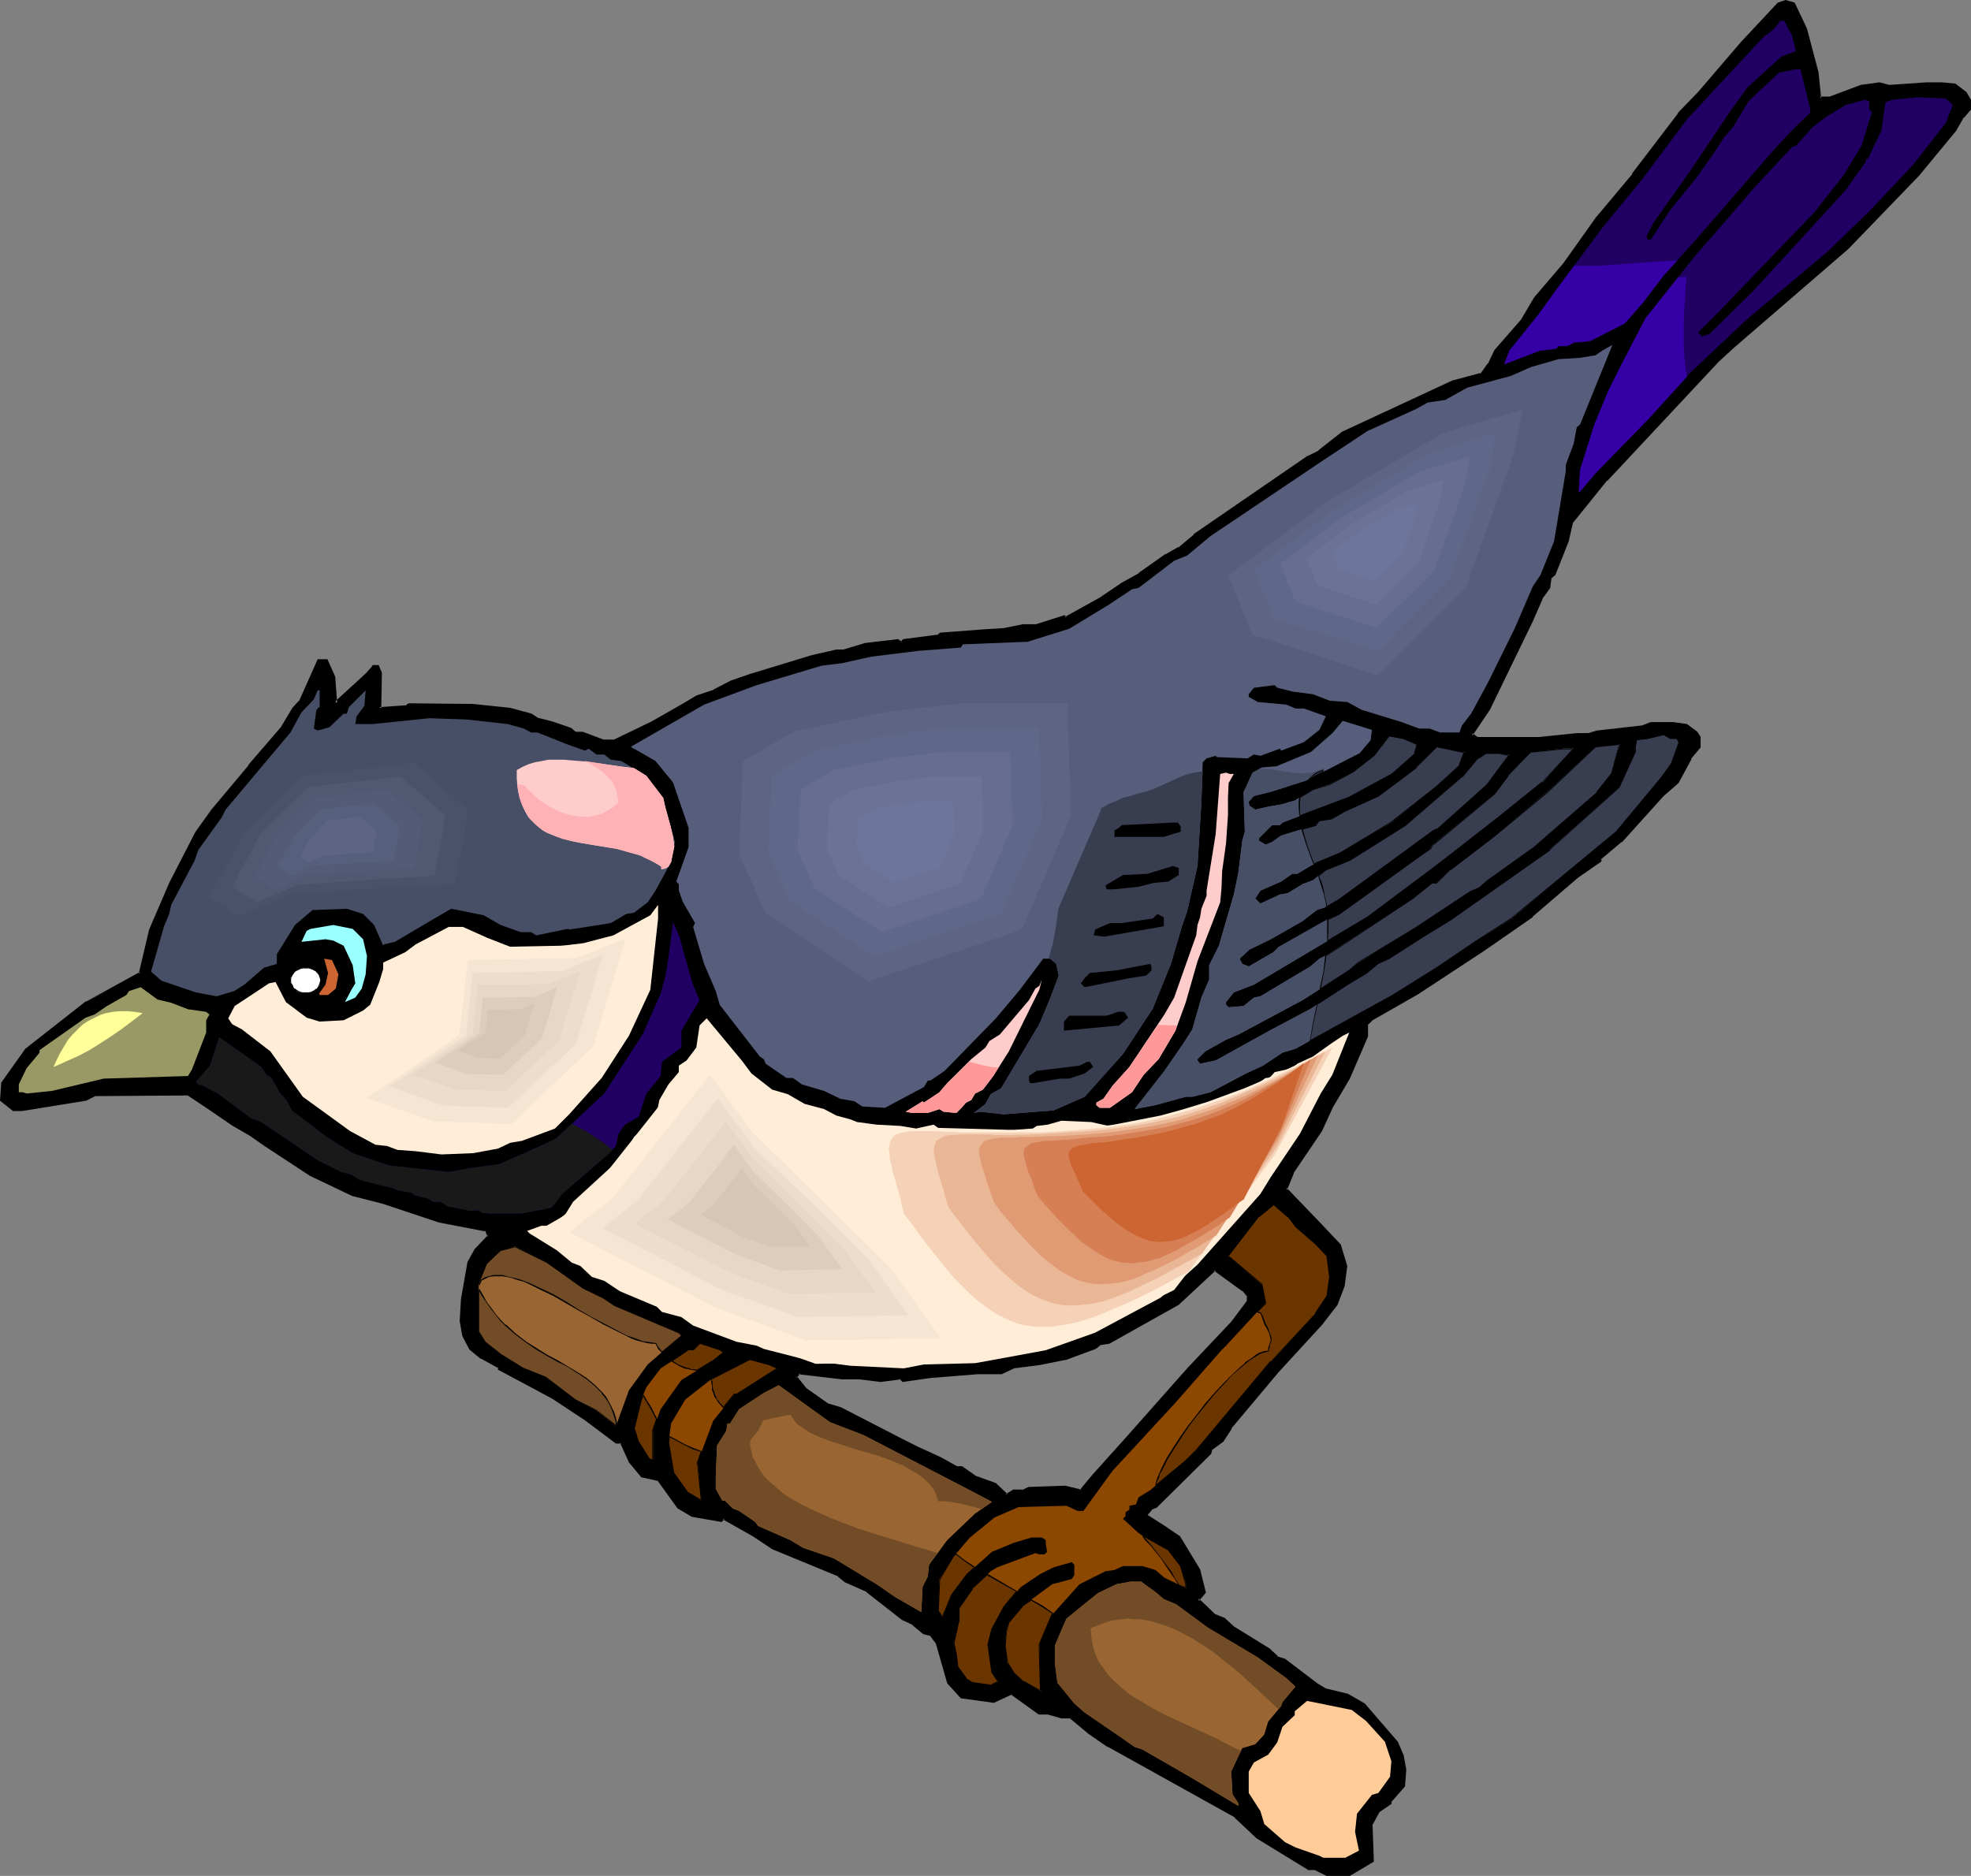<?xml version="1.0" encoding="UTF-8" standalone="no"?>
<svg
   version="1.0"
   width="129.98mm"
   height="123.735mm"
   id="svg103"
   sodipodi:docname="Bird Perched 61.wmf"
   xmlns:inkscape="http://www.inkscape.org/namespaces/inkscape"
   xmlns:sodipodi="http://sodipodi.sourceforge.net/DTD/sodipodi-0.dtd"
   xmlns="http://www.w3.org/2000/svg"
   xmlns:svg="http://www.w3.org/2000/svg">
  <rect width="100%" height="100%" fill="#808080" stroke="none"/>
  <sodipodi:namedview
     id="namedview103"
     pagecolor="#ffffff"
     bordercolor="#000000"
     borderopacity="0.25"
     inkscape:showpageshadow="2"
     inkscape:pageopacity="0.0"
     inkscape:pagecheckerboard="0"
     inkscape:deskcolor="#d1d1d1"
     inkscape:document-units="mm" />
  <defs
     id="defs1">
    <pattern
       id="WMFhbasepattern"
       patternUnits="userSpaceOnUse"
       width="6"
       height="6"
       x="0"
       y="0" />
  </defs>
  <path
     style="fill:#000000;fill-opacity:1;fill-rule:evenodd;stroke:none"
     d="m 311.241,323.031 -1.293,-1.454 -7.272,-5.171 -9.05,8.403 -17.291,9.696 -1.939,0.323 -1.454,1.131 -7.434,2.586 -6.464,1.293 -6.464,0.97 -3.07,1.293 h -5.818 l -12.12,0.97 -6.464,0.97 -0.646,-0.646 -5.01,0.646 -5.171,-0.646 h -4.363 l -2.747,-0.323 -8.242,-0.97 -0.646,1.293 2.262,3.07 5.656,3.878 3.232,0.97 15.675,8.08 3.555,1.616 5.494,2.586 4.202,2.424 h 1.293 l 3.07,2.101 5.171,2.101 2.909,2.586 1.939,-0.97 h 2.101 l 1.616,-0.646 9.05,-0.323 3.878,0.97 3.232,-3.878 8.565,-9.534 15.029,-16.968 10.989,-11.635 4.04,-5.333 z M 450.055,7.272 l 2.909,10.989 0.646,6.302 h 2.586 l 7.757,-2.909 4.525,-0.646 2.424,0.646 9.373,-0.646 h 3.555 l 3.394,0.162 2.586,2.101 0.97,1.616 v 2.262 l -1.616,1.939 -1.939,3.394 -9.211,10.989 -17.614,18.26 -19.23,16.644 -9.211,7.918 -3.878,3.555 -27.795,29.734 -8.726,10.665 -0.97,4.363 -3.232,8.403 -1.131,0.97 -0.323,2.262 -1.454,2.262 -2.747,6.302 -10.827,21.815 -4.202,6.625 1.293,0.97 h 15.837 l 9.211,-0.97 h 3.07 l 1.939,-0.646 11.474,-1.293 1.939,-0.808 h 5.494 l 3.394,0.323 2.424,1.939 0.808,1.131 v 2.262 l -2.424,2.909 -3.07,5.979 -3.717,3.07 -10.342,11.473 -5.333,4.363 v 0.646 l -5.656,3.878 -11.312,9.696 -11.958,8.565 -16.483,10.665 -11.312,6.464 -1.454,1.454 v 2.909 l -4.525,10.504 -4.202,7.11 -2.586,5.817 -7.11,10.504 -1.778,4.202 8.242,8.565 5.171,5.494 1.616,5.171 -0.646,5.009 -1.616,4.525 -3.878,4.848 -10.827,11.797 -11.797,14.059 -1.939,3.232 -2.909,2.262 -0.323,0.97 -13.413,13.089 -1.293,0.646 -0.646,0.97 -0.323,0.323 v 0.646 l 4.525,3.07 3.555,2.262 5.01,8.08 1.293,5.494 -1.616,1.939 4.202,4.04 2.262,0.97 2.262,1.939 8.888,5.656 2.101,1.778 1.778,0.646 8.242,6.302 2.262,1.293 5.333,1.293 4.202,2.262 8.08,9.373 1.293,3.394 0.646,3.394 -0.323,4.04 -3.232,3.717 v 0.646 l -2.909,1.939 -1.939,3.555 0.323,8.726 -5.656,3.394 h -5.494 l -2.909,-1.454 h -1.616 l -12.766,-7.757 -5.494,-5.171 -31.674,-17.614 -4.686,-3.232 -4.848,-4.04 h -2.262 l -3.394,-0.97 h -2.101 l -6.949,-4.848 -4.525,1.939 -7.918,-0.97 -3.07,-3.555 -2.909,-10.181 -1.454,-1.939 -1.939,-0.323 -2.586,-2.262 -2.586,-1.293 -8.888,-6.949 -5.494,-2.586 -1.616,-1.293 -16.322,-6.787 -5.01,-3.394 -7.434,-4.202 -0.646,0.646 -7.11,-1.293 -3.394,-1.939 -4.848,-6.949 -4.202,-0.808 -2.909,-3.717 -2.424,-4.848 h -1.293 l -7.434,-5.817 -8.08,-5.333 -4.363,-2.262 -9.211,-4.848 v -0.323 l -4.363,-2.586 -2.747,-1.939 -1.616,-3.394 -0.646,-3.555 0.323,-5.494 1.616,-9.049 1.616,-3.07 3.394,-3.555 -0.808,-1.616 -11.797,-2.262 -13.898,-4.686 -7.595,-1.939 -10.504,-4.848 -11.312,-7.433 -3.555,-2.747 -4.202,-2.262 -6.626,-4.525 -4.848,-3.232 -23.27,0.162 -2.262,1.131 -15.998,2.586 H 3.394 l -3.07,-2.262 0.485,-4.202 5.818,-8.241 15.029,-11.797 12.766,-7.11 h 0.646 l 2.586,-11.15 5.01,-11.312 6.464,-12.766 3.878,-5.494 9.211,-11.15 8.08,-9.373 3.07,-5.009 1.454,-1.616 4.686,-10.181 h 1.939 l 1.616,4.04 0.646,6.464 7.757,-7.11 1.454,-1.616 0.323,-0.485 h 0.808 l 0.646,1.778 -0.162,8.726 6.787,-0.323 0.646,-0.646 15.837,0.323 9.373,0.97 5.171,1.293 1.293,1.131 3.878,0.808 4.686,1.778 0.97,0.808 h 1.939 l 5.171,2.101 h 3.07 l 9.373,-4.686 7.757,-4.525 3.394,-1.939 4.202,-1.293 4.202,-2.262 4.686,-1.616 15.352,-4.686 6.141,-1.616 h 1.939 l 5.171,-1.616 8.242,-0.97 0.646,0.646 h 0.323 l 0.485,-0.646 8.565,-0.97 0.646,-0.646 10.504,-0.646 5.171,-0.323 4.848,-0.97 h 3.394 l 6.787,-2.262 0.323,0.323 8.888,-4.848 5.494,-3.717 4.202,-2.262 6.626,-4.848 3.07,-1.616 4.04,-3.232 28.442,-19.553 2.586,-1.454 5.818,-4.525 27.472,-12.766 7.272,-1.939 1.939,-2.586 1.454,-3.394 6.626,-7.433 3.232,-5.494 7.595,-8.888 7.757,-10.989 9.211,-11.15 11.312,-15.028 5.01,-5.171 10.666,-12.443 9.211,-9.857 1.616,-0.646 1.939,0.646 z"
     id="path1" />
  <path
     style="fill:#000000;fill-opacity:1;fill-rule:evenodd;stroke:none"
     d="m 311.726,323.031 -1.454,-1.778 -7.595,-5.494 -9.373,8.726 v 0 l -17.13,9.696 v 0 l -2.101,0.323 -1.293,1.131 v -0.162 l -7.434,2.586 h 0.162 l -6.626,1.293 -6.464,0.97 -3.07,1.454 h 0.162 -5.979 l -11.958,0.808 -6.626,0.97 0.485,0.162 -0.808,-0.808 -5.171,0.646 h 0.162 l -5.333,-0.646 h -4.363 0.162 l -11.312,-1.131 -0.97,1.616 2.424,3.232 5.818,4.04 3.232,0.97 v 0 l 15.675,8.08 3.555,1.616 5.494,2.747 4.202,2.262 h 1.454 -0.162 l 3.07,2.262 5.171,1.939 h -0.162 l 3.232,2.747 2.101,-1.131 -0.162,0.162 h 2.101 l 1.778,-0.808 h -0.162 l 9.05,-0.323 h -0.162 l 4.202,1.131 3.394,-4.202 v 0.162 l 8.565,-9.534 15.029,-16.968 10.989,-11.635 0.162,-0.162 4.04,-5.333 v -1.616 h -0.97 v 1.454 -0.162 l -3.878,5.171 v 0 l -10.989,11.635 -15.029,16.968 -8.565,9.534 v 0 l -3.232,3.878 0.485,-0.162 -4.04,-0.97 -9.211,0.323 -1.616,0.808 0.162,-0.162 h -2.262 l -1.939,1.131 h 0.485 l -2.909,-2.747 -5.333,-1.939 h 0.162 l -3.232,-2.262 h -1.454 0.162 l -4.04,-2.262 -5.656,-2.586 -3.555,-1.778 -15.675,-8.08 -3.232,-0.97 v 0 l -5.494,-3.878 0.162,0.162 -2.424,-3.07 v 0.485 l 0.808,-1.131 -0.485,0.162 10.989,1.293 v 0 h 4.363 v 0 l 5.171,0.646 5.01,-0.646 -0.323,-0.162 0.808,0.808 6.787,-0.97 11.958,-0.97 v 0 h 5.979 l 3.07,-1.454 h -0.162 l 6.464,-0.808 6.464,-1.293 h 0.162 l 7.434,-2.747 1.454,-1.131 -0.162,0.162 2.101,-0.323 17.291,-9.696 9.211,-8.565 h -0.485 l 7.11,5.171 v -0.162 l 1.293,1.616 -0.162,-0.323 z"
     id="path2" />
  <path
     style="fill:#000000;fill-opacity:1;fill-rule:evenodd;stroke:none"
     d="m 449.571,7.433 v 0 l 2.909,10.989 v 0 l 0.646,6.625 h 3.07 l 7.918,-2.909 v 0 l 4.525,-0.646 h -0.323 l 2.424,0.646 9.534,-0.646 h 3.555 v 0 l 3.232,0.162 h -0.162 l 2.586,1.939 v -0.162 l 0.97,1.778 -0.162,-0.323 v 2.262 l 0.162,-0.323 -1.778,2.101 -1.939,3.232 h 0.162 l -9.211,11.15 v -0.162 l -17.614,18.26 -28.442,24.563 -3.878,3.555 -27.795,29.734 v 0 l -8.888,10.827 -0.97,4.363 v -0.162 l -3.232,8.565 0.162,-0.162 -1.131,1.131 -0.323,2.424 v -0.162 l -1.616,2.262 -2.586,6.141 -10.827,21.977 v 0 l -4.525,6.787 1.778,1.293 h 15.998 l 9.373,-0.97 h -0.162 3.07 l 2.101,-0.485 v 0 l 11.474,-1.293 1.939,-0.97 -0.162,0.162 h 5.494 v 0 l 3.232,0.323 h -0.162 l 2.586,1.939 -0.162,-0.162 0.646,0.97 v -0.162 2.262 l 0.162,-0.323 -2.424,2.909 -3.232,6.141 0.162,-0.162 -3.717,3.07 -10.342,11.473 v 0 l -5.333,4.363 -0.162,0.97 0.323,-0.485 -5.656,3.878 -0.162,0.162 -11.312,9.696 v 0 l -11.958,8.565 -16.483,10.665 h 0.162 l -11.474,6.464 -1.454,1.454 v 3.232 -0.162 l -4.525,10.504 v -0.162 l -4.202,7.11 v 0 l -2.747,5.979 v 0 l -7.11,10.504 -1.778,4.525 8.403,8.726 5.171,5.494 -0.162,-0.162 1.616,5.171 v -0.162 l -0.646,4.848 v 0 l -1.616,4.525 h 0.162 l -3.878,4.848 v -0.162 l -10.827,11.797 v 0 l -11.797,14.059 v 0 l -1.939,3.232 0.162,-0.162 -3.07,2.424 -0.323,1.131 v -0.162 l -13.413,13.089 h 0.162 l -1.454,0.646 -0.646,0.97 h 0.162 l -0.485,0.485 v 1.131 l 4.686,3.07 3.555,2.262 -0.162,-0.162 5.01,8.241 -0.162,-0.162 1.293,5.494 0.162,-0.323 -1.939,2.262 4.686,4.202 2.262,0.97 v 0 l 2.101,1.939 h 0.162 l 8.888,5.656 h -0.162 l 2.101,1.939 2.101,0.646 h -0.162 l 8.08,6.141 2.424,1.293 5.333,1.454 v -0.162 l 4.04,2.424 v -0.162 l 8.08,9.373 h -0.162 l 1.454,3.232 v -0.162 l 0.646,3.394 v -0.162 l -0.323,4.202 v -0.323 l -3.394,3.878 v 0.808 l 0.162,-0.485 -2.909,2.101 -2.101,3.717 0.323,8.888 0.162,-0.323 -5.494,3.394 0.162,-0.162 h -5.494 l 0.162,0.162 -2.909,-1.616 h -1.778 l 0.162,0.162 -12.766,-7.757 h 0.162 l -5.656,-5.333 -31.674,-17.452 v 0 l -4.525,-3.394 v 0.162 l -5.01,-4.04 h -2.424 0.162 l -3.394,-1.131 h -2.262 l 0.162,0.162 -6.949,-5.009 -4.848,1.939 h 0.323 l -7.918,-0.97 0.162,0.162 -3.07,-3.555 v 0.162 l -2.909,-10.181 -1.616,-2.101 -1.939,-0.485 0.162,0.162 -2.747,-2.424 -2.586,-1.293 v 0 l -8.888,-6.787 -5.494,-2.586 h 0.162 l -1.616,-1.293 -16.483,-6.949 v 0 l -4.848,-3.232 h -0.162 l -7.757,-4.363 -0.808,0.808 h 0.323 l -7.11,-1.293 h 0.162 l -3.232,-1.939 0.162,0.162 -5.171,-7.11 -4.363,-0.97 0.323,0.162 -2.909,-3.555 v 0 l -2.424,-5.171 h -1.616 0.323 l -7.595,-5.656 -8.08,-5.333 v 0 l -4.202,-2.262 -9.211,-4.848 0.162,0.323 v -0.646 l -4.686,-2.586 v 0 l -2.747,-2.101 0.162,0.162 -1.454,-3.232 v 0.162 l -0.646,-3.717 v 0.162 l 0.323,-5.494 v 0.162 l 1.616,-9.211 -0.162,0.162 1.616,-3.07 v 0.162 l 3.555,-3.878 -0.97,-1.939 -11.958,-2.424 v 0 l -13.898,-4.686 -7.595,-1.778 v 0 l -10.504,-4.848 h 0.162 l -11.312,-7.595 -3.717,-2.586 v 0 l -4.202,-2.424 v 0 l -6.626,-4.525 -5.01,-3.232 -23.432,0.323 -2.262,0.97 h 0.162 l -15.998,2.747 v 0 H 3.394 3.717 l -3.07,-2.262 0.162,0.485 0.485,-4.363 v 0.162 l 5.818,-8.08 H 6.949 L 21.816,250.474 v 0 l 12.928,-7.11 -13.251,6.302 h -0.162 L 6.302,261.463 0.323,269.866 0,274.39 l 3.232,2.586 h 2.101 0.162 l 15.998,-2.586 2.262,-1.131 h -0.162 l 23.27,-0.162 -0.323,-0.162 4.848,3.232 6.626,4.525 v 0 l 4.202,2.424 v 0 l 3.717,2.586 11.312,7.433 v 0 l 10.504,5.009 7.595,1.939 14.059,4.686 v 0 l 11.797,2.262 -0.323,-0.323 0.646,1.616 0.162,-0.485 -3.394,3.555 -1.778,3.232 -1.616,9.211 v 0 l -0.323,5.494 0.646,3.717 1.778,3.394 2.747,2.262 h 0.162 l 4.363,2.424 -0.162,-0.323 v 0.646 l 9.373,5.009 4.202,2.262 v 0 l 8.08,5.333 7.757,5.817 h 1.293 l -0.323,-0.323 2.262,5.009 3.07,3.717 4.363,0.97 -0.323,-0.162 5.01,6.949 3.555,2.101 7.434,1.293 0.808,-0.808 -0.485,0.162 7.434,4.202 v 0 l 4.848,3.232 16.483,6.787 h -0.162 l 1.778,1.454 5.494,2.424 h -0.162 l 8.888,6.949 2.747,1.293 h -0.162 l 2.747,2.262 1.939,0.485 -0.323,-0.162 1.454,1.939 v -0.162 l 2.909,10.181 3.394,3.717 8.242,1.131 4.525,-2.101 h -0.323 l 6.949,5.009 h 2.262 v 0 l 3.394,0.97 h 2.262 l -0.323,-0.162 4.848,4.04 v 0 l 4.686,3.232 h 0.162 l 31.674,17.614 h -0.162 l 5.494,5.171 12.928,7.918 h 1.778 -0.162 l 2.909,1.454 h 5.818 l 5.979,-3.555 -0.323,-9.049 -0.162,0.162 1.939,-3.555 -0.162,0.162 3.07,-2.101 0.162,-0.808 -0.162,0.323 3.394,-3.878 0.323,-4.202 -0.646,-3.555 -1.454,-3.394 -8.242,-9.534 -4.202,-2.424 -5.333,-1.293 0.162,0.162 -2.424,-1.454 -8.08,-6.141 -2.101,-0.646 h 0.323 l -2.101,-1.939 -8.888,-5.494 v 0 l -2.262,-2.101 -2.424,-0.97 0.162,0.162 -4.202,-4.04 v 0.646 l 1.778,-2.101 -1.454,-5.817 -5.01,-8.241 -3.555,-2.424 -4.525,-2.909 0.162,0.323 v -0.646 l -0.162,0.323 0.323,-0.323 0.808,-0.97 h -0.162 l 1.293,-0.485 13.574,-13.412 0.323,-1.131 -0.323,0.323 3.07,-2.262 2.101,-3.232 h -0.162 l 11.797,-14.059 v 0 l 10.827,-11.797 v 0 l 3.878,-5.009 1.778,-4.686 0.646,-5.009 -1.616,-5.333 -5.333,-5.656 -8.242,-8.565 0.162,0.646 1.778,-4.363 -0.162,0.162 7.11,-10.504 2.747,-5.979 v 0 l 4.202,-7.11 v 0 l 4.525,-10.504 v -3.07 l -0.162,0.323 1.454,-1.454 -0.162,0.162 11.312,-6.464 v 0 l 16.483,-10.827 12.12,-8.403 v -0.162 l 11.312,-9.696 v 0 l 5.818,-4.04 v -0.808 l -0.162,0.323 5.171,-4.363 h 0.162 l 10.342,-11.473 3.717,-3.232 3.232,-5.979 h -0.162 l 2.424,-2.909 v -2.586 l -0.808,-1.293 -2.586,-1.939 -3.394,-0.485 h -0.162 -5.494 l -2.101,0.808 h 0.162 l -11.474,1.293 -2.101,0.646 h 0.162 -3.07 v 0 l -9.373,0.97 h 0.162 -15.837 0.323 l -1.293,-0.97 v 0.646 l 4.363,-6.464 v 0 l 10.666,-21.977 2.747,-6.302 v 0.162 l 1.616,-2.262 0.323,-2.424 -0.162,0.162 1.131,-0.97 3.394,-8.565 v -0.162 l 0.97,-4.202 -0.162,0.162 8.726,-10.827 v 0.162 l 27.795,-29.734 3.878,-3.555 28.442,-24.563 17.614,-18.26 v 0 l 9.211,-11.15 v 0 l 1.939,-3.394 v 0.162 l 1.778,-2.101 v -2.424 l -1.131,-1.939 -2.747,-2.101 -3.394,-0.323 h -0.162 -3.555 l -9.373,0.646 v 0 l -2.424,-0.646 -4.686,0.646 -7.757,2.909 h 0.162 -2.586 l 0.323,0.485 -0.646,-6.302 v -0.162 l -2.909,-10.989 z"
     id="path3" />
  <path
     style="fill:#000000;fill-opacity:1;fill-rule:evenodd;stroke:none"
     d="m 34.744,243.364 h -0.323 0.97 l 2.747,-11.473 -0.162,0.162 5.01,-11.473 6.464,-12.766 v 0.162 l 3.878,-5.656 v 0 l 9.211,-10.989 v 0 l 8.242,-9.534 2.909,-4.848 h -0.162 l 1.778,-1.616 4.525,-10.342 -0.323,0.323 h 1.939 l -0.485,-0.323 1.778,4.04 -0.162,-0.162 0.808,7.433 8.403,-7.757 v -0.162 l 1.454,-1.616 0.323,-0.323 -0.323,0.162 h 0.808 l -0.323,-0.162 0.646,1.616 v -0.162 l -0.323,9.211 7.434,-0.485 0.808,-0.646 -0.323,0.162 15.837,0.323 h -0.162 l 9.373,0.97 v 0 l 5.171,1.293 v 0 l 1.293,0.97 3.878,0.97 4.686,1.778 -0.162,-0.162 0.97,0.97 h 2.262 -0.162 l 5.333,1.939 h 3.07 l 9.534,-4.525 v 0 l 7.918,-4.525 3.232,-1.939 h -0.162 l 4.363,-1.454 4.202,-2.262 v 0 l 4.525,-1.616 15.352,-4.525 6.302,-1.616 h -0.162 1.939 l 5.333,-1.616 v 0 l 8.08,-0.97 -0.323,-0.162 0.808,0.808 h 0.646 l 0.646,-0.808 -0.162,0.162 8.565,-0.97 0.808,-0.808 -0.323,0.162 10.504,-0.646 h 0.162 l 5.171,-0.323 4.848,-0.97 h -0.162 3.394 l 6.949,-2.262 -0.485,-0.162 0.646,0.485 9.05,-5.009 v 0 l 5.494,-3.555 v 0 l 4.202,-2.424 v 0 l 6.626,-4.848 v 0 l 3.232,-1.616 3.878,-3.232 v 0 l 28.442,-19.553 v 0 l 2.747,-1.293 5.818,-4.686 h -0.162 l 27.472,-12.766 v 0.162 l 7.272,-1.939 2.101,-2.747 1.616,-3.394 h -0.162 l 6.626,-7.433 3.394,-5.494 h -0.162 l 7.595,-8.888 v 0 l 7.918,-10.989 h -0.162 l 9.211,-11.15 v 0 l 11.474,-15.028 h -0.162 l 5.01,-5.171 10.666,-12.443 9.211,-9.857 -0.162,0.162 1.616,-0.646 h -0.323 l 2.101,0.646 -0.323,-0.162 2.909,6.141 0.808,-0.323 -3.07,-6.464 L 445.046,0 l -1.939,0.646 -9.211,9.857 -10.666,12.443 -5.01,5.171 v 0.162 l -11.474,15.028 h 0.162 l -9.211,10.989 v 0 l -7.918,11.15 0.162,-0.162 -7.595,8.888 v 0 l -3.232,5.494 v 0 l -6.626,7.595 -1.616,3.394 v -0.162 l -1.939,2.747 0.323,-0.323 -7.272,1.939 -27.472,12.766 -5.979,4.686 h 0.162 l -2.586,1.293 h -0.162 l -28.442,19.553 v 0.162 l -3.878,3.232 v -0.162 l -3.07,1.778 h -0.162 l -6.626,4.686 h 0.162 l -4.363,2.424 v 0 l -5.494,3.717 v 0 l -8.726,4.848 h 0.485 l -0.485,-0.485 -7.11,2.262 h 0.162 -3.394 l -4.848,0.97 -5.171,0.323 v 0 l -10.666,0.808 -0.808,0.646 0.323,-0.162 -8.726,1.131 -0.646,0.646 h 0.323 -0.323 0.323 l -0.97,-0.646 -8.242,0.97 -5.333,1.616 h 0.162 -1.939 l -6.302,1.454 -15.352,4.686 -4.686,1.616 v 0 l -4.363,2.262 h 0.162 l -4.363,1.454 -3.232,1.939 -7.918,4.525 v 0 l -9.373,4.525 h 0.323 -3.07 0.162 l -5.171,-1.939 h -2.101 0.323 l -1.131,-0.97 -4.686,-1.616 -3.878,-0.97 h 0.162 l -1.454,-0.97 -5.333,-1.454 v 0 l -9.373,-0.97 v 0 l -15.998,-0.162 -0.808,0.646 0.323,-0.162 -6.787,0.485 0.485,0.323 0.162,-8.888 -0.808,-1.939 h -1.454 l -0.323,0.485 -1.454,1.616 v 0 l -7.757,7.11 0.646,0.323 -0.485,-6.625 -1.939,-4.363 h -2.424 l -4.686,10.504 v -0.162 l -1.616,1.778 -2.909,4.848 v 0 l -8.08,9.373 v 0.162 l -9.211,10.989 v 0 l -4.04,5.656 v 0 l -6.464,12.604 -5.01,11.635 -2.586,10.989 0.485,-0.162 h -0.646 l -12.928,7.11 z"
     id="path4" />
  <path
     style="fill:#210063;fill-opacity:1;fill-rule:evenodd;stroke:none"
     d="m 446.662,8.888 0.97,3.878 -3.555,1.293 -8.565,7.757 -4.525,6.302 -9.858,14.705 -9.05,12.766 -1.616,3.232 v 0.646 l 0.323,0.323 h 0.646 l 4.848,-7.433 6.464,-7.918 4.686,-6.625 2.262,-3.555 2.262,-2.586 3.878,-6.464 7.595,-7.11 3.878,-0.808 h 1.454 l 2.424,9.857 v 0.97 l -4.525,4.363 -4.525,4.848 -18.907,21.815 -8.565,9.534 -5.171,6.787 -4.525,5.171 -8.565,4.363 -2.586,0.323 h -1.293 l -1.939,0.97 h -2.101 l -0.646,0.646 -4.04,0.485 -8.888,3.394 1.293,-3.394 7.272,-9.049 5.01,-6.949 10.827,-14.544 10.181,-12.443 10.989,-14.705 19.069,-20.523 2.586,-1.939 1.616,-2.101 h 0.97 z"
     id="path5" />
  <path
     style="fill:#210063;fill-opacity:1;fill-rule:evenodd;stroke:none"
     d="m 486.092,25.532 0.646,0.646 -1.778,4.525 -8.242,10.504 -10.827,11.473 -10.342,10.019 -20.2,16.968 -14.221,13.412 -10.342,11.473 -13.09,13.412 -3.555,4.202 -0.646,0.646 0.323,-5.656 3.555,-11.312 3.555,-8.565 3.07,-6.141 6.141,-11.797 12.443,-15.675 4.848,-5.494 10.181,-11.797 9.05,-9.696 0.97,-0.323 4.202,-4.686 3.394,-2.586 4.848,-2.909 4.686,-1.293 1.131,0.323 v 1.939 l 0.646,0.97 -2.586,8.241 -4.525,7.433 -7.272,9.211 -23.755,24.724 -5.171,5.171 0.97,0.97 1.939,-0.646 10.827,-10.665 3.878,-4.202 19.23,-21.008 5.01,-7.11 v -0.646 h 0.485 l 3.394,-7.11 0.97,-6.949 1.616,-0.646 6.464,-0.646 6.949,0.323 z"
     id="path6" />
  <path
     style="fill:#565e7c;fill-opacity:1;fill-rule:evenodd;stroke:none"
     d="m 393.819,105.846 -0.808,0.646 -0.808,4.202 -1.939,5.171 v 1.616 l -2.909,17.452 -3.394,8.403 -1.939,2.909 -4.525,10.504 -6.626,13.412 -4.202,7.757 -2.262,2.909 -0.646,1.778 h -4.848 l -2.586,-0.97 h -2.586 l -4.363,-1.616 -10.019,-3.07 -3.555,-1.939 -4.363,-0.323 -4.202,-1.616 -5.01,-0.646 -3.878,-0.97 -0.646,-0.646 -5.171,0.646 -1.293,1.616 v 0.646 l 2.262,1.293 7.11,0.646 2.262,0.97 h 2.101 l 5.494,1.939 -1.616,3.394 -3.878,3.07 -5.656,2.101 -0.323,-0.485 -4.848,1.778 -1.616,-0.323 -1.616,0.97 -7.595,-0.323 -0.323,-0.323 -2.262,0.646 -0.97,0.97 -0.323,9.857 -0.97,15.998 -2.586,11.312 -1.293,3.717 -2.747,9.373 -4.525,11.15 -7.434,11.312 -9.534,10.665 -7.757,3.394 -12.443,0.97 -5.818,-0.646 -1.616,0.323 2.909,-2.262 1.293,-2.424 2.586,-1.454 9.534,-15.998 2.586,-6.141 2.262,-5.979 -0.646,-2.909 -1.454,-1.293 h -1.778 l -5.818,7.757 -5.979,7.11 -12.766,13.089 -3.555,2.424 h -0.646 l -0.97,1.616 -9.696,5.171 -5.656,-0.323 -1.939,-1.293 -3.555,-0.646 -4.04,-1.939 -5.494,-1.616 -2.262,-1.616 h -1.616 l -5.171,-3.555 -0.485,-1.131 -0.97,-0.646 -10.019,-12.928 -0.97,-3.394 -2.909,-6.787 -2.747,-9.211 0.485,-0.97 -3.07,-5.333 -0.97,-2.747 v -1.616 l -0.646,-0.646 3.07,-8.565 v -4.848 l -3.878,-11.312 -4.363,-5.333 -5.333,-3.07 h -0.162 l -0.646,-0.485 18.261,-10.504 13.09,-4.848 16.16,-4.848 5.171,-0.646 7.272,-1.616 11.797,-1.454 10.504,-0.808 0.485,-0.808 16.16,-0.646 10.342,-3.232 9.858,-5.979 5.818,-3.878 1.616,-0.323 8.888,-6.787 3.232,-1.293 5.818,-4.848 28.118,-18.907 10.989,-7.272 12.12,-5.494 2.909,-1.616 4.363,-0.646 5.494,-3.07 10.827,-2.909 5.171,-2.262 6.787,-1.939 5.333,-0.323 3.878,-0.646 1.616,-1.131 2.586,-1.454 -3.555,8.726 z"
     id="path7" />
  <path
     style="fill:#383d4f;fill-opacity:1;fill-rule:evenodd;stroke:none"
     d="m 299.768,192.299 -2.101,0.323 -2.101,0.485 -1.939,0.808 -2.101,0.97 -3.878,1.778 -1.939,0.646 -1.939,0.485 -2.101,0.646 -1.939,0.485 -1.616,0.808 -1.616,0.646 -1.454,0.808 -1.454,0.808 -1.131,0.97 -1.131,0.97 -0.97,0.808 -0.97,1.131 -0.646,1.131 -0.646,1.131 -1.131,2.262 -0.808,2.586 -0.646,2.747 -0.646,2.909 -0.323,3.07 -0.485,3.07 -0.485,3.232 -0.485,3.555 -0.646,3.555 -0.97,3.555 v 0.162 0.162 h 0.323 l 1.454,1.293 0.646,2.909 -2.262,5.979 -2.586,6.141 -9.534,15.998 -2.586,1.454 -1.293,2.424 -2.909,2.262 1.616,-0.323 5.818,0.646 12.443,-0.97 7.757,-3.394 9.534,-10.665 7.434,-11.312 4.525,-11.15 2.747,-9.373 1.293,-3.717 2.586,-11.312 0.97,-15.998 z"
     id="path8" />
  <path
     style="fill:#474f66;fill-opacity:1;fill-rule:evenodd;stroke:none"
     d="m 79.669,176.301 h -0.162 l -0.646,0.646 -0.646,4.686 0.97,0.485 2.909,-0.808 3.555,-3.394 h 0.808 l 0.485,-1.616 4.202,-4.202 -0.323,3.878 -1.939,2.586 -0.323,1.939 h 4.363 l 14.059,-1.454 9.373,0.323 10.181,1.131 4.04,1.131 1.778,0.97 h 1.616 l 7.272,2.909 4.525,1.616 0.97,-0.485 1.939,1.454 h 1.939 l 1.616,1.293 2.586,0.323 6.302,3.717 4.202,5.817 2.909,10.665 -0.97,5.009 -3.878,7.11 -1.939,2.909 -3.394,2.586 -1.939,0.323 -3.878,2.262 -2.909,0.485 -7.434,1.131 -0.323,-0.162 -7.918,1.616 -1.293,-0.808 h -2.586 l -5.01,-1.778 -4.202,-2.424 -8.08,-1.616 -4.202,2.424 -9.858,5.817 -2.747,0.646 -0.162,0.323 -2.262,-5.171 -2.747,-2.747 -4.04,-1.293 -8.565,0.323 -4.363,3.717 -4.525,7.272 v 2.424 l -3.232,0.97 -4.848,4.202 -2.586,1.616 -4.363,1.293 -5.171,-0.97 -8.565,-2.909 -2.586,-2.262 3.232,-11.312 1.293,-3.07 0.485,-2.262 5.818,-10.989 0.97,-2.747 5.818,-8.08 0.97,-1.939 16.16,-19.23 2.747,-5.009 3.07,-3.232 0.97,-2.262 h 0.485 z"
     id="path9" />
  <path
     style="fill:#565e7c;fill-opacity:1;fill-rule:evenodd;stroke:none"
     d="m 341.622,184.543 -2.747,3.232 -13.251,6.787 -8.565,2.747 -4.525,1.131 -1.293,1.454 0.162,0.97 1.454,0.97 3.555,-0.808 2.909,-0.485 3.394,-0.97 4.525,-2.747 4.202,-1.293 5.818,-3.232 5.333,-3.878 3.555,-4.848 3.555,0.646 3.555,1.293 -0.646,2.262 -5.494,5.171 -10.827,5.817 -16.645,6.302 -0.646,0.646 h -1.939 l -3.232,3.232 v 0.646 l 1.616,0.97 1.616,-0.646 2.262,-1.616 8.565,-2.586 0.97,-0.97 2.909,-0.646 3.555,-1.939 8.242,-3.717 2.586,-1.939 6.787,-5.171 5.333,-5.171 6.141,1.293 h 0.646 l -1.293,3.232 -5.494,5.171 -6.302,5.009 -5.171,4.202 -12.766,7.433 -7.434,3.394 -3.232,1.939 h -1.293 l -2.747,1.939 -5.171,2.262 -1.293,1.939 1.293,1.293 4.848,-2.262 1.939,-0.323 3.717,-2.262 2.586,-0.97 3.232,-2.586 5.818,-2.262 7.918,-5.009 6.141,-3.878 14.059,-12.12 3.878,-4.525 1.939,-1.293 h 3.394 l 1.616,0.323 h 0.97 l -5.656,7.433 -12.282,11.15 -1.131,0.323 -23.432,17.291 -3.555,1.939 -1.939,0.646 -3.555,2.747 -7.918,4.525 -5.333,2.586 -2.424,2.262 0.646,1.293 1.616,0.646 6.141,-3.555 1.293,-1.293 10.827,-6.141 4.202,-2.101 21.008,-14.867 1.778,-1.454 0.646,-0.97 15.352,-12.604 3.394,-4.525 5.818,-5.979 7.918,-0.808 h 2.586 l -7.757,8.403 -10.827,8.726 -12.443,9.696 -4.848,3.717 -15.514,11.473 -17.938,10.665 -10.342,6.141 -5.01,1.939 -1.939,2.424 v 0.646 l 0.646,0.646 3.717,-0.323 2.586,-2.101 1.616,-0.323 12.443,-7.433 2.262,-1.939 2.262,-1.131 20.846,-13.897 5.01,-3.878 h 0.97 l 3.555,-3.232 10.989,-8.565 13.09,-10.827 12.12,-11.312 5.979,-0.646 -2.101,7.433 -3.555,4.525 -15.675,13.736 -11.474,8.241 -2.262,1.939 -2.262,0.97 -13.413,8.726 -14.221,8.888 -2.424,1.939 -11.635,7.433 -15.998,8.565 -3.07,1.293 -5.171,2.909 -1.939,1.939 v 0.323 l 0.646,0.808 3.878,-0.808 13.413,-7.433 10.342,-5.494 9.05,-5.979 4.686,-2.909 3.07,-2.262 2.586,-1.293 8.565,-5.494 7.11,-4.202 19.554,-14.059 4.848,-3.394 17.453,-15.675 3.878,-8.726 v -1.293 l 0.323,-1.616 2.909,-0.323 3.878,-0.97 1.616,0.97 h 1.778 l 0.485,0.808 -1.939,5.333 -2.586,3.555 -11.15,13.412 -26.018,21.654 -9.211,5.817 -9.373,6.464 -11.15,6.787 -24.24,13.412 -3.232,0.97 -4.848,3.232 -4.202,1.939 -8.888,4.686 -4.525,1.131 h -1.616 l -7.595,2.101 -5.171,0.97 7.434,-9.534 4.686,-6.787 2.262,-3.555 2.262,-7.918 1.939,-4.525 v -3.555 l 2.424,-4.848 3.717,-12.766 1.131,-5.494 0.97,-7.918 0.646,-2.262 -0.323,-9.857 2.262,-4.848 2.262,-1.293 3.717,-0.323 8.565,-3.555 5.333,-4.686 2.586,-3.07 7.272,2.262 z"
     id="path10" />
  <path
     style="fill:#ffcccc;fill-opacity:1;fill-rule:evenodd;stroke:none"
     d="m 307.524,192.946 -1.293,2.262 -0.162,3.555 v 4.363 l -0.485,7.11 -0.97,6.949 -0.162,4.202 -0.323,3.555 -5.656,14.705 -2.909,10.181 -2.586,7.11 -4.202,7.11 -3.717,3.878 -2.909,4.363 -5.494,3.878 h -2.586 l -0.808,-0.646 v -0.646 l 1.778,-0.97 2.262,-3.232 4.202,-4.686 8.726,-13.089 2.424,-4.202 1.939,-5.494 3.555,-10.019 0.323,-2.586 0.646,-1.939 0.323,-2.101 1.293,-3.232 v -1.293 l 2.262,-14.059 1.131,-15.028 1.454,-0.323 0.97,0.323 z"
     id="path11" />
  <path
     style="fill:#000000;fill-opacity:1;fill-rule:evenodd;stroke:none"
     d="m 294.273,206.035 v 1.293 l -4.202,1.293 h -12.282 v -1.616 l 1.131,-0.646 0.646,-0.646 12.766,-0.646 h 1.293 z"
     id="path12" />
  <path
     style="fill:#000000;fill-opacity:1;fill-rule:evenodd;stroke:none"
     d="m 293.788,218.155 -2.586,1.616 -3.555,0.323 -3.878,0.97 -6.141,0.646 h -1.778 l -0.323,-0.97 4.363,-2.586 6.141,-0.323 6.302,-1.939 1.454,0.485 z"
     id="path13" />
  <path
     style="fill:#ffedd8;fill-opacity:1;fill-rule:evenodd;stroke:none"
     d="m 162.085,246.757 -5.333,11.473 -6.787,10.504 -8.08,9.049 -3.555,3.555 -8.242,3.07 -2.909,0.485 -3.07,1.454 -6.141,1.131 -7.918,0.323 -6.464,-0.808 -4.525,-0.323 -2.586,-0.97 -2.909,-0.323 -6.302,-3.394 -11.797,-8.565 -8.08,-11.312 -7.11,-5.494 -2.424,-1.293 -0.97,-1.454 1.616,-3.07 8.565,-5.656 1.616,-0.323 2.586,5.009 5.171,3.878 3.232,0.97 5.979,-0.323 4.848,-2.424 1.778,-1.454 2.262,-5.656 0.97,-3.232 v -1.616 l 5.494,-2.586 2.586,-1.939 8.242,-4.363 h 3.555 l 6.141,2.747 6.626,2.586 h 6.787 l 10.504,-1.293 7.434,-1.939 9.211,-5.009 1.939,-2.586 v 3.394 z"
     id="path14" />
  <path
     style="fill:#000000;fill-opacity:1;fill-rule:evenodd;stroke:none"
     d="m 290.072,230.921 -4.686,0.808 -10.181,1.778 -2.586,-0.323 0.323,-1.454 3.717,-1.616 h 2.909 l 7.757,-1.131 1.131,-1.131 1.616,0.808 z"
     id="path15" />
  <path
     style="fill:#210063;fill-opacity:1;fill-rule:evenodd;stroke:none"
     d="m 169.518,234.153 3.07,10.989 1.778,4.202 -4.525,7.595 v 4.202 l -4.848,3.555 -0.323,3.555 -3.555,4.363 -1.939,5.817 -3.394,1.939 -1.616,2.262 -0.646,3.07 -1.616,1.778 -11.797,10.181 -2.586,3.394 -7.434,1.454 h -8.08 l -1.939,-0.162 -0.808,-0.646 -1.939,0.162 -5.818,-1.131 -1.616,-1.131 h -1.939 l -1.293,-0.808 -3.394,-0.808 -0.646,-0.646 -3.555,-0.646 -1.616,-0.646 -2.909,-0.646 -5.01,-1.293 -1.939,-1.293 -2.586,-0.646 -5.818,-2.909 -14.059,-9.534 -2.586,-0.97 -8.242,-6.141 -4.363,-2.262 -0.162,0.323 -0.97,-0.97 3.555,-4.04 2.262,-7.11 10.504,7.433 1.293,1.939 1.293,0.808 1.939,3.555 1.939,2.262 1.131,2.262 8.726,6.625 6.464,4.04 9.05,3.07 14.867,1.616 5.494,-0.97 7.11,-0.97 9.858,-4.363 4.202,-1.939 12.12,-11.312 9.534,-14.705 4.525,-10.181 1.293,-4.848 0.97,-6.464 0.808,-6.464 1.778,3.878 z"
     id="path16" />
  <path
     style="fill:#99ffff;fill-opacity:1;fill-rule:evenodd;stroke:none"
     d="m 90.496,234.153 0.97,4.202 -0.323,4.525 -0.97,3.555 -1.616,2.262 -2.586,1.131 1.616,-3.07 0.97,-1.616 -0.646,-4.525 -2.262,-4.848 -2.586,-1.293 -1.939,-0.323 -5.979,0.646 1.293,-2.747 0.97,-0.485 5.656,-0.97 4.848,0.97 z"
     id="path17" />
  <path
     style="fill:#cc6532;fill-opacity:1;fill-rule:evenodd;stroke:none"
     d="m 84.355,242.879 -0.646,3.555 -1.939,1.616 H 79.669 l -0.162,-0.323 1.616,-2.262 0.646,-2.909 -0.97,-3.555 1.939,0.323 z"
     id="path18" />
  <path
     style="fill:#000000;fill-opacity:1;fill-rule:evenodd;stroke:none"
     d="m 287.001,241.91 -1.293,1.293 -4.202,0.646 -11.15,2.262 -0.97,-0.97 0.97,-1.293 1.293,-1.293 6.626,-0.646 8.403,-1.616 0.323,0.646 z"
     id="path19" />
  <path
     style="fill:#ffcccc;fill-opacity:1;fill-rule:evenodd;stroke:none"
     d="m 257.429,249.989 -5.979,12.12 -3.878,6.141 -2.586,3.394 -1.939,0.97 -0.97,1.616 -1.293,0.646 -1.131,1.293 -1.293,1.293 -3.232,-0.323 -0.97,-0.646 -2.909,0.97 h -3.878 l -1.616,-0.323 4.202,-2.586 0.323,0.323 3.878,-2.586 1.939,-2.262 5.979,-5.979 3.555,-2.909 0.97,-1.616 2.586,-1.616 7.272,-8.565 1.616,-2.909 0.97,-0.646 0.646,-1.616 -0.646,2.586 z"
     id="path20" />
  <path
     style="fill:#999965;fill-opacity:1;fill-rule:evenodd;stroke:none"
     d="m 42.662,249.989 4.202,1.616 4.525,0.646 0.808,0.646 -0.808,1.454 v 3.07 l -3.555,9.211 -0.97,1.616 -21.008,0.646 -12.928,3.07 -6.302,0.646 -0.97,-0.323 H 4.686 v -1.939 l 1.939,-4.04 3.232,-3.878 v -0.646 l 11.474,-8.08 2.262,-0.808 3.07,-2.101 4.848,-2.747 0.646,-0.97 2.909,-0.97 4.202,3.07 z"
     id="path21" />
  <path
     style="fill:#000000;fill-opacity:1;fill-rule:evenodd;stroke:none"
     d="m 281.184,253.706 -2.262,1.939 -13.736,1.293 v -2.262 l 1.293,-1.454 h 9.373 l 2.747,-0.97 h 1.616 z"
     id="path22" />
  <path
     style="fill:#ffedd8;fill-opacity:1;fill-rule:evenodd;stroke:none"
     d="m 187.294,267.603 5.171,4.04 3.878,1.131 4.202,2.424 4.848,1.293 3.07,1.616 3.555,0.97 1.616,0.646 4.848,0.646 5.979,0.323 3.878,0.646 4.363,-0.97 1.131,0.808 17.614,0.485 h 1.293 l 4.686,-0.323 0.97,-0.646 2.747,-0.323 3.394,-0.97 7.434,0.323 4.363,0.97 9.05,-0.646 3.878,-0.97 4.525,-0.97 2.424,-0.97 4.202,-0.646 3.717,-1.939 5.171,-1.778 1.293,-1.131 h 0.808 l 4.04,-2.909 h 0.97 l 1.293,-1.454 4.363,-0.97 1.293,-1.131 3.878,-1.778 4.525,-3.232 2.909,-1.939 1.616,-0.808 -4.202,10.504 -2.909,4.686 -5.171,10.019 -7.272,10.827 -2.586,4.202 -15.675,17.614 -9.211,8.241 -16.322,8.726 -12.282,4.363 -10.504,1.939 -7.11,1.293 -12.766,0.323 -5.01,0.97 -13.251,-0.646 -10.342,-1.293 -11.312,-2.909 -1.778,-0.808 -5.01,-0.97 -10.827,-4.04 -2.909,-2.101 -4.848,-1.293 -1.293,-1.293 -9.211,-3.878 -3.878,-2.586 -3.07,-0.97 -2.909,-2.747 -2.101,-0.808 -3.717,-3.07 -6.787,-4.202 -0.646,-0.646 3.555,-1.293 h 1.293 l 4.525,-2.586 2.101,-3.394 11.635,-10.665 1.616,-1.939 1.939,-3.555 3.717,-3.394 1.939,-2.586 0.646,-3.232 2.262,-3.878 2.586,-3.07 v -1.616 l 1.939,-1.293 2.424,-3.232 0.808,-5.494 1.778,-1.778 8.726,10.504 z"
     id="path23" />
  <path
     style="fill:#000000;fill-opacity:1;fill-rule:evenodd;stroke:none"
     d="m 272.457,265.987 -2.101,1.616 -3.878,1.293 h -2.262 l -6.787,1.131 h -0.646 l -0.323,-0.646 v -1.131 l 1.939,-1.293 10.666,-1.293 1.939,-0.97 h 0.646 z"
     id="path24" />
  <path
     style="fill:#8c4700;fill-opacity:1;fill-rule:evenodd;stroke:none"
     d="m 322.876,305.902 5.01,4.363 2.909,3.07 0.646,5.009 -0.646,4.686 -2.909,4.363 -11.15,12.12 -18.261,21.815 -3.232,2.909 -8.565,7.272 -2.909,1.778 -0.646,1.778 -1.616,0.323 v 0.97 l -0.97,0.646 v 0.97 l -0.646,0.646 3.878,3.555 7.11,4.04 3.394,4.202 1.293,4.202 v 1.293 l -5.333,-2.586 -2.262,-1.939 -3.232,-0.97 h -4.848 l -2.101,0.97 -2.262,0.323 -6.464,3.232 -6.787,7.595 -3.232,7.433 0.323,11.473 0.323,0.323 -4.686,-2.586 -2.262,-1.939 -1.616,-2.586 -0.646,-4.363 0.323,-3.555 0.646,-2.262 3.555,-4.202 7.272,-5.333 4.848,-1.293 0.646,-0.97 v -2.586 l -0.646,-0.646 -4.525,1.293 -3.232,1.616 -4.848,3.232 -4.363,5.009 -2.909,5.494 -0.97,3.878 0.97,6.949 1.616,2.262 -1.939,0.97 -4.525,-0.646 -1.616,-1.131 -1.939,-2.747 -0.485,-3.07 -0.485,-2.909 1.293,-5.817 v -2.909 l 3.232,-5.009 4.525,-4.202 1.616,-0.97 9.534,-3.555 0.97,0.323 h 1.293 l 0.646,-0.646 -0.323,-1.939 v -0.97 l -0.97,-0.646 h -2.586 l -4.363,1.293 -5.494,2.262 -6.141,5.494 -3.878,5.171 -2.424,5.656 -0.97,-1.616 0.323,-7.918 3.717,-5.817 3.878,-4.525 6.141,-5.009 5.979,-2.586 11.958,-0.323 2.747,1.293 h 1.454 l 7.272,-10.019 15.675,-16.968 11.474,-13.089 1.131,-1.131 9.858,-10.665 -0.97,-4.525 -8.242,-6.949 -0.162,-0.323 7.757,-9.696 3.555,-3.07 3.555,3.07 z"
     id="path25" />
  <path
     style="fill:#996532;fill-opacity:1;fill-rule:evenodd;stroke:none"
     d="m 145.44,321.253 4.848,2.262 3.07,1.939 15.837,6.787 0.646,0.646 -8.403,7.272 -4.686,6.464 -3.232,8.888 -4.848,-3.878 -5.171,-2.747 -7.595,-5.494 -5.494,-2.262 -5.656,-3.555 -3.878,-3.07 -1.616,-2.586 v -11.958 l 1.939,-5.009 3.555,-3.232 3.717,-0.97 7.757,4.04 z"
     id="path26" />
  <path
     style="fill:#8c4700;fill-opacity:1;fill-rule:evenodd;stroke:none"
     d="m 180.345,337.251 -2.586,1.939 -7.918,4.848 -5.171,7.272 -1.939,5.171 v 7.433 l -0.97,-0.323 -2.586,-4.202 -1.131,-3.232 1.778,-7.272 1.293,-3.07 3.555,-4.686 6.949,-4.525 h 1.131 l 1.616,-1.778 5.01,1.778 z"
     id="path27" />
  <path
     style="fill:#8c4700;fill-opacity:1;fill-rule:evenodd;stroke:none"
     d="m 193.758,341.13 -10.181,6.464 h -0.485 l -5.333,6.625 -3.878,10.342 0.97,9.534 -3.232,-1.939 -3.555,-4.848 -1.454,-7.595 0.646,-4.848 3.555,-5.979 6.626,-5.171 8.08,-4.202 1.454,-0.646 4.686,1.293 z"
     id="path28" />
  <path
     style="fill:#996532;fill-opacity:1;fill-rule:evenodd;stroke:none"
     d="m 215.251,357.774 25.856,13.412 6.141,3.232 -4.202,2.909 -6.949,6.625 -4.525,6.141 -0.323,2.909 -1.293,2.586 -0.323,6.302 -6.464,-3.717 -4.686,-3.232 -10.666,-6.464 -7.595,-2.586 -3.232,-1.939 -8.08,-3.555 -0.646,-0.97 -4.04,-2.747 -1.616,-0.646 -1.939,-1.939 h -0.646 l -1.616,-2.909 v -3.232 l 0.323,-7.595 2.262,-3.555 0.323,-1.939 h 0.646 l 2.262,-3.555 6.141,-4.04 3.717,-1.939 12.766,9.211 z"
     id="path29" />
  <path
     style="fill:#996532;fill-opacity:1;fill-rule:evenodd;stroke:none"
     d="m 287.971,396.88 2.101,1.778 3.07,1.293 7.918,5.817 12.443,7.433 7.11,5.171 2.262,2.101 -3.232,3.878 -0.323,0.97 -3.232,3.878 -0.97,3.232 -2.262,2.424 -3.232,0.97 -2.747,5.817 0.323,5.656 1.454,2.262 v 0.646 l -12.12,-7.272 -11.797,-6.787 -1.939,-0.646 -3.232,-2.262 -9.211,-6.302 -2.586,-2.262 -4.202,-5.171 -0.646,-4.848 v -4.363 l 1.616,-3.878 1.293,-2.909 7.757,-6.302 4.686,-2.262 3.555,-0.646 h 2.586 z"
     id="path30" />
  <path
     style="fill:#ffcc99;fill-opacity:1;fill-rule:evenodd;stroke:none"
     d="m 340.491,429.038 4.686,5.171 1.616,4.848 -0.323,3.878 -2.909,4.04 -1.616,0.485 -3.717,4.686 -0.485,4.525 0.97,4.686 -3.394,1.778 h -5.494 l -0.97,-0.485 -5.979,-2.101 -2.586,-1.293 -5.171,-4.525 -0.97,-3.232 -2.909,-4.525 v -5.333 l 1.293,-2.262 3.555,-1.939 2.262,-3.07 1.293,-3.878 3.07,-2.909 v -0.97 l 3.07,-2.586 11.15,2.262 z"
     id="path31" />
  <path
     style="fill:#474f66;fill-opacity:1;fill-rule:evenodd;stroke:none"
     d="m 329.825,192.461 v -0.323 -0.162 l 0.323,-0.646 -0.97,0.485 -0.808,0.323 -0.97,0.323 -0.97,0.162 -2.101,0.162 -2.101,-0.162 -2.101,-0.323 -2.101,-0.323 -2.101,-0.323 h -1.939 l -1.778,0.97 -2.262,4.848 0.323,9.857 -0.646,2.262 -0.97,7.918 -1.131,5.494 -3.717,12.766 -2.424,4.848 v 3.555 l -1.939,4.525 -2.262,7.918 -2.262,3.555 -4.686,6.787 -7.434,9.534 5.171,-0.97 7.595,-2.101 h 1.616 l 4.525,-1.131 8.888,-4.686 4.202,-1.939 4.848,-3.232 3.232,-0.97 24.24,-13.412 11.15,-6.787 9.373,-6.464 9.211,-5.817 26.018,-21.654 11.15,-13.412 2.586,-3.555 1.939,-5.333 -0.485,-0.808 h -1.778 l -1.616,-0.97 -3.878,0.97 -2.909,0.323 -0.323,1.616 v 1.293 l -3.878,8.726 -17.453,15.675 -4.848,3.394 -19.554,14.059 -7.11,4.202 -8.565,5.494 -2.586,1.293 -3.07,2.262 -4.686,2.909 -9.05,5.979 -10.342,5.494 -13.413,7.433 -3.878,0.808 -0.646,-0.808 v -0.323 l 1.939,-1.939 5.171,-2.909 3.07,-1.293 15.998,-8.565 11.635,-7.433 2.424,-1.939 14.221,-8.888 13.413,-8.726 2.262,-0.97 2.262,-1.939 11.474,-8.241 15.675,-13.736 3.555,-4.525 2.101,-7.433 -5.979,0.646 -12.12,11.312 -13.09,10.827 -10.989,8.565 -3.555,3.232 h -0.97 l -5.01,3.878 -20.846,13.897 -2.262,1.131 -2.262,1.939 -12.443,7.433 -1.616,0.323 -2.586,2.101 -3.717,0.323 -0.646,-0.646 v -0.646 l 1.939,-2.424 5.01,-1.939 10.342,-6.141 17.938,-10.665 15.514,-11.473 4.848,-3.717 12.443,-9.696 10.827,-8.726 7.757,-8.403 h -2.586 l -7.918,0.808 -5.818,5.979 -3.394,4.525 -15.352,12.604 -0.646,0.97 -1.778,1.454 -21.008,14.867 -4.202,2.101 -10.827,6.141 -1.293,1.293 -6.141,3.555 -1.616,-0.646 -0.646,-1.293 2.424,-2.262 5.333,-2.586 7.918,-4.525 3.555,-2.747 1.939,-0.646 3.555,-1.939 23.432,-17.291 1.131,-0.323 12.282,-11.15 5.656,-7.433 h -0.97 l -1.616,-0.323 h -3.394 l -1.939,1.293 -3.878,4.525 -14.059,12.12 -6.141,3.878 -7.918,5.009 -5.818,2.262 -3.232,2.586 -2.586,0.97 -3.717,2.262 -1.939,0.323 -4.848,2.262 -1.293,-1.293 1.293,-1.939 5.171,-2.262 2.747,-1.939 h 1.293 l 3.232,-1.939 7.434,-3.394 12.766,-7.433 5.171,-4.202 6.302,-5.009 5.494,-5.171 1.293,-3.232 h -0.646 l -6.141,-1.293 -5.333,5.171 -6.787,5.171 -2.586,1.939 -8.242,3.717 -3.555,1.939 -2.909,0.646 -0.97,0.97 -8.565,2.586 -2.262,1.616 -1.616,0.646 -1.616,-0.97 v -0.646 l 3.232,-3.232 h 1.939 l 0.646,-0.646 16.645,-6.302 10.827,-5.817 5.494,-5.171 0.646,-2.262 -3.555,-1.293 -3.555,-0.646 -3.555,4.848 -5.333,3.878 -5.818,3.232 -4.202,1.293 -4.525,2.747 -3.394,0.97 -2.909,0.485 -3.555,0.808 -1.454,-0.97 -0.162,-0.97 1.293,-1.454 4.525,-1.131 8.565,-2.747 z"
     id="path32" />
  <path
     style="fill:#565e7c;fill-opacity:1;fill-rule:evenodd;stroke:none"
     d="m 193.435,177.271 -15.352,8.888 -1.293,27.31 7.757,17.129 30.381,20.2 44.925,-15.19 14.544,-33.612 -1.293,-32.966 h -30.381 l -22.139,2.586 z"
     id="path33" />
  <path
     style="fill:#5e6584;fill-opacity:1;fill-rule:evenodd;stroke:none"
     d="m 198.121,182.281 -12.928,7.433 -0.485,11.635 -0.485,11.635 3.232,7.11 3.232,7.433 25.694,17.129 19.23,-6.464 19.069,-6.464 6.141,-14.22 6.141,-14.22 -0.97,-27.956 h -25.856 l -9.373,0.97 -9.373,1.131 -11.635,2.424 z"
     id="path34" />
  <path
     style="fill:#606889;fill-opacity:1;fill-rule:evenodd;stroke:none"
     d="m 202.969,187.128 -5.171,3.07 -5.494,3.232 -0.323,9.373 -0.485,9.696 5.333,11.958 10.666,6.949 10.666,7.11 15.675,-5.333 15.675,-5.333 10.181,-23.431 -0.323,-11.635 -0.485,-11.473 h -21.331 l -15.514,1.778 -9.534,2.101 -4.686,0.97 z"
     id="path35" />
  <path
     style="fill:#666d8e;fill-opacity:1;fill-rule:evenodd;stroke:none"
     d="m 207.817,191.976 -4.202,2.424 -4.04,2.424 -0.808,15.028 2.101,4.686 2.101,4.848 16.806,10.989 24.725,-8.241 7.918,-18.584 -0.323,-9.049 -0.323,-9.049 h -16.645 l -12.282,1.454 z"
     id="path36" />
  <path
     style="fill:#6b7296;fill-opacity:1;fill-rule:evenodd;stroke:none"
     d="m 212.665,196.986 -2.909,1.616 -3.07,1.939 -0.646,10.827 3.07,6.787 6.141,4.04 6.141,4.04 8.888,-2.909 9.05,-3.07 5.818,-13.412 -0.485,-13.251 h -12.282 l -8.726,1.131 -5.494,1.131 z"
     id="path37" />
  <path
     style="fill:#6d759b;fill-opacity:1;fill-rule:evenodd;stroke:none"
     d="m 217.513,201.834 -3.717,2.262 -0.323,6.787 1.778,4.202 7.595,5.009 11.312,-3.717 3.717,-8.403 -0.323,-8.241 h -7.595 l -5.494,0.646 z"
     id="path38" />
  <path
     style="fill:#565e7c;fill-opacity:1;fill-rule:evenodd;stroke:none"
     d="m 383.315,109.562 2.586,-13.251 -23.594,6.949 -34.098,20.2 -28.603,21.492 6.949,17.291 36.845,11.958 26.018,-26.017 z"
     id="path39" />
  <path
     style="fill:#5e6584;fill-opacity:1;fill-rule:evenodd;stroke:none"
     d="m 377.174,113.441 2.262,-11.312 -10.019,2.909 -10.019,3.07 -28.926,17.129 -24.402,18.26 3.07,7.272 2.909,7.433 15.675,5.009 15.675,5.171 21.978,-22.139 5.979,-16.483 z"
     id="path40" />
  <path
     style="fill:#606889;fill-opacity:1;fill-rule:evenodd;stroke:none"
     d="m 371.195,117.319 0.808,-4.686 0.808,-4.686 -8.08,2.424 -8.242,2.424 -11.958,7.11 -11.958,7.11 -20.038,15.028 5.01,12.12 25.694,8.241 9.05,-9.049 9.05,-9.049 5.01,-13.574 z"
     id="path41" />
  <path
     style="fill:#666d8e;fill-opacity:1;fill-rule:evenodd;stroke:none"
     d="m 365.054,121.036 1.454,-7.272 -6.464,1.939 -6.464,1.939 -9.373,5.656 -9.534,5.494 -7.757,5.817 -7.757,5.979 1.778,4.686 1.939,4.686 20.2,6.625 14.382,-14.22 z"
     id="path42" />
  <path
     style="fill:#6b7296;fill-opacity:1;fill-rule:evenodd;stroke:none"
     d="m 358.913,124.914 0.97,-5.333 -9.211,2.909 -13.736,8.08 -5.656,4.363 -5.656,4.202 2.747,6.787 14.706,4.848 10.342,-10.342 z"
     id="path43" />
  <path
     style="fill:#6d759b;fill-opacity:1;fill-rule:evenodd;stroke:none"
     d="m 352.772,128.792 0.646,-3.394 -5.818,1.778 -8.565,5.171 -7.11,5.333 1.778,4.202 9.211,3.07 6.464,-6.464 z"
     id="path44" />
  <path
     style="fill:#474f66;fill-opacity:1;fill-rule:evenodd;stroke:none"
     d="m 46.379,226.073 10.181,-18.26 16.968,-17.129 33.128,-3.878 15.675,13.897 -3.717,21.654 -22.786,1.131 -26.018,1.939 -14.544,6.302 z"
     id="path45" />
  <path
     style="fill:#4c516b;fill-opacity:1;fill-rule:evenodd;stroke:none"
     d="m 52.197,223.488 8.565,-15.513 7.272,-7.272 7.11,-7.272 28.118,-3.232 6.626,5.979 6.787,5.817 -3.232,18.422 -9.696,0.485 -9.696,0.485 -10.989,0.808 -10.989,0.808 -6.302,2.747 -6.141,2.747 -3.717,-2.424 z"
     id="path46" />
  <path
     style="fill:#515972;fill-opacity:1;fill-rule:evenodd;stroke:none"
     d="m 57.853,221.064 6.949,-12.928 5.979,-5.979 6.141,-5.979 22.947,-2.586 11.15,9.696 -1.293,7.595 -1.454,7.433 -15.998,0.97 -9.05,0.646 -9.05,0.646 -5.171,2.262 -5.01,2.101 z"
     id="path47" />
  <path
     style="fill:#545b77;fill-opacity:1;fill-rule:evenodd;stroke:none"
     d="m 63.509,218.64 5.494,-10.181 4.848,-4.686 4.686,-4.848 8.888,-0.97 9.211,-0.97 4.363,3.878 4.363,3.717 -1.131,5.979 -0.97,5.817 -6.302,0.485 -6.302,0.323 -14.382,0.97 -3.878,1.778 -4.04,1.778 -2.424,-1.616 z"
     id="path48" />
  <path
     style="fill:#56607c;fill-opacity:1;fill-rule:evenodd;stroke:none"
     d="m 69.165,216.054 4.04,-7.272 6.949,-6.949 6.464,-0.808 6.626,-0.646 6.302,5.494 -0.646,4.363 -0.808,4.363 -9.211,0.485 -5.171,0.323 -5.171,0.323 -5.818,2.586 z"
     id="path49" />
  <path
     style="fill:#5e6584;fill-opacity:1;fill-rule:evenodd;stroke:none"
     d="m 74.821,213.469 2.586,-4.525 4.202,-4.363 8.242,-0.97 4.04,3.555 -0.97,5.333 -5.656,0.323 -6.626,0.485 -3.555,1.616 z"
     id="path50" />
  <path
     style="fill:#ffcccc;fill-opacity:1;fill-rule:evenodd;stroke:none"
     d="m 158.045,191.492 -3.878,-0.485 -7.918,-1.131 -3.878,-0.323 -1.939,-0.162 h -1.778 -1.939 l -1.616,0.323 -1.778,0.323 -1.616,0.485 -1.454,0.646 -1.454,0.808 v 2.101 l 0.162,1.939 0.323,1.778 0.485,1.616 0.485,1.454 0.646,1.454 0.646,1.131 0.808,0.97 0.97,0.97 0.97,0.808 0.97,0.808 1.131,0.646 2.424,0.97 2.747,0.808 2.747,0.646 2.909,0.485 3.07,0.485 3.07,0.485 3.07,0.808 2.909,0.808 1.293,0.646 1.616,0.646 1.293,0.808 1.293,0.808 v 0.646 l 0.97,-0.162 0.808,-0.485 0.646,-1.131 0.808,-3.878 -0.323,-2.424 -0.646,-2.747 -1.293,-4.686 -0.485,-2.262 -4.202,-5.494 z"
     id="path51" />
  <path
     style="fill:#ffb2b5;fill-opacity:1;fill-rule:evenodd;stroke:none"
     d="m 130.573,195.693 1.293,1.293 1.131,1.131 1.293,1.131 1.454,1.131 1.454,0.808 1.454,0.808 1.616,0.646 1.616,0.485 1.616,0.323 1.616,0.162 h 1.616 l 1.616,-0.323 1.454,-0.323 1.454,-0.808 1.454,-0.808 1.454,-1.293 -0.162,-0.97 -0.162,-0.808 -0.162,-0.97 -0.323,-0.808 -0.646,-1.454 -1.131,-1.293 -1.293,-1.293 -1.454,-0.97 -1.616,-0.97 -1.616,-0.808 6.302,0.97 3.232,0.485 2.909,0.323 3.07,1.939 4.202,5.494 0.485,2.262 1.293,4.686 0.646,2.747 0.323,2.424 -0.808,3.878 -0.646,1.131 -0.808,0.485 -0.97,0.162 v -0.646 l -1.293,-0.808 -1.293,-0.646 -2.586,-1.293 -2.909,-0.808 -2.747,-0.808 -5.818,-0.97 -2.747,-0.485 -2.747,-0.485 -2.586,-0.646 -2.424,-0.97 -1.131,-0.485 -0.97,-0.485 -1.131,-0.808 -0.808,-0.646 -0.97,-0.97 -0.808,-0.808 -0.646,-1.131 -0.646,-1.131 -0.646,-1.454 -0.485,-1.454 -0.323,-1.616 -0.162,-1.616 z"
     id="path52" />
  <path
     style="fill:#ffffff;fill-opacity:1;fill-rule:evenodd;stroke:none"
     d="m 76.114,241.263 h 0.808 l 0.646,0.323 0.646,0.162 0.646,0.485 0.485,0.485 0.323,0.485 0.162,0.485 0.162,0.646 -0.162,0.646 -0.162,0.646 -0.323,0.485 -0.485,0.485 -0.646,0.485 -0.646,0.323 -0.646,0.162 h -0.808 -0.646 l -0.808,-0.162 -0.646,-0.323 -0.485,-0.485 -0.485,-0.485 -0.323,-0.485 -0.323,-0.646 v -0.646 -0.646 l 0.323,-0.485 0.323,-0.485 0.485,-0.485 0.485,-0.485 0.646,-0.162 0.808,-0.323 z"
     id="path53" />
  <path
     style="fill:#000000;fill-opacity:1;fill-rule:evenodd;stroke:none"
     d="m 76.114,241.425 h 0.808 v 0 l 0.646,0.162 0.646,0.323 0.646,0.323 h -0.162 l 0.485,0.485 0.323,0.485 0.162,0.646 v -0.162 l 0.162,0.646 -0.162,0.646 v 0 l -0.162,0.485 -0.323,0.646 v 0 l -0.323,0.485 v -0.162 l -0.646,0.485 -0.646,0.323 -0.646,0.162 v 0 h -0.808 -0.646 v 0 l -0.646,-0.162 -0.646,-0.323 -0.646,-0.485 v 0.162 l -0.485,-0.485 h 0.162 l -0.323,-0.646 -0.323,-0.485 v 0 -0.646 -0.646 0.162 l 0.323,-0.646 0.323,-0.485 0.323,-0.485 v 0 l 0.646,-0.323 0.646,-0.323 0.646,-0.162 v 0 h 0.646 v -0.323 l -0.646,0.162 -0.808,0.162 -0.646,0.162 -0.646,0.485 -0.485,0.485 -0.323,0.485 -0.162,0.646 -0.162,0.646 0.162,0.808 0.162,0.485 0.323,0.646 0.485,0.485 0.646,0.323 0.646,0.323 0.808,0.323 h 0.646 0.808 l 0.808,-0.323 0.646,-0.323 0.485,-0.323 0.485,-0.485 0.323,-0.646 0.323,-0.485 v -0.808 -0.646 l -0.323,-0.646 -0.323,-0.485 -0.485,-0.485 -0.485,-0.485 -0.646,-0.162 -0.808,-0.162 -0.808,-0.162 z"
     id="path54" />
  <path
     style="fill:#191919;fill-opacity:1;fill-rule:evenodd;stroke:none"
     d="m 142.693,280.208 2.747,1.454 2.586,1.616 2.424,1.616 2.262,1.778 -0.808,0.808 -11.797,10.181 -2.586,3.394 -7.434,1.454 h -8.08 l -1.939,-0.162 -0.808,-0.646 -1.939,0.162 -5.818,-1.131 -1.616,-1.131 h -1.939 l -1.293,-0.808 -3.394,-0.808 -0.646,-0.646 -3.555,-0.646 -1.616,-0.646 -2.909,-0.646 -5.01,-1.293 -1.939,-1.293 -2.586,-0.646 -5.818,-2.909 -14.059,-9.534 -2.586,-0.97 -8.242,-6.141 -4.363,-2.262 -0.162,0.323 -0.97,-0.97 3.555,-4.04 2.262,-7.11 10.504,7.433 1.293,1.939 1.293,0.808 1.939,3.555 1.939,2.262 1.131,2.262 8.726,6.625 6.464,4.04 9.05,3.07 14.867,1.616 5.494,-0.97 7.11,-0.97 9.858,-4.363 4.202,-1.939 4.202,-3.878 z"
     id="path55" />
  <path
     style="fill:#ffff99;fill-opacity:1;fill-rule:evenodd;stroke:none"
     d="m 35.552,252.575 -2.747,2.101 -2.586,1.939 -2.586,1.778 -2.747,1.778 -2.586,1.616 -2.747,1.454 -2.909,1.293 -3.232,1.454 v -0.162 l 0.808,-1.778 0.808,-1.616 0.97,-1.616 0.97,-1.616 1.131,-1.293 1.293,-1.293 1.131,-1.131 1.454,-0.97 1.293,-0.646 1.616,-0.808 1.454,-0.485 1.778,-0.323 1.616,-0.162 h 1.939 l 1.939,0.162 z"
     id="path56" />
  <path
     style="fill:#ffedd8;fill-opacity:1;fill-rule:evenodd;stroke:none"
     d="m 115.382,236.254 31.674,-0.646 14.544,-5.656 -9.534,31.511 -23.917,22.947 -22.786,-0.646 -19.715,-7.11 27.149,-18.26 z"
     id="path57" />
  <path
     style="fill:#f7e5d3;fill-opacity:1;fill-rule:evenodd;stroke:none"
     d="m 116.675,239.324 26.826,-0.485 6.302,-2.424 6.141,-2.424 -8.08,26.825 -20.362,19.392 -9.696,-0.323 -9.696,-0.323 -8.403,-2.909 -8.403,-2.909 11.635,-7.757 11.474,-7.918 1.131,-9.373 z"
     id="path58" />
  <path
     style="fill:#efddcc;fill-opacity:1;fill-rule:evenodd;stroke:none"
     d="m 117.806,242.556 22.301,-0.485 5.01,-2.101 5.171,-1.939 -3.394,11.15 -3.232,10.989 -16.968,15.998 -15.998,-0.485 -13.736,-4.848 19.23,-12.766 0.808,-7.918 z"
     id="path59" />
  <path
     style="fill:#e8d6c6;fill-opacity:1;fill-rule:evenodd;stroke:none"
     d="m 119.099,245.465 h 8.726 l 8.726,-0.162 4.04,-1.616 4.04,-1.616 -5.333,17.452 -13.251,12.443 -12.443,-0.323 -5.333,-1.939 -5.494,-1.778 15.029,-10.181 0.646,-6.141 z"
     id="path60" />
  <path
     style="fill:#ddcebc;fill-opacity:1;fill-rule:evenodd;stroke:none"
     d="m 120.392,248.697 12.605,-0.162 2.909,-1.131 2.909,-1.293 -1.778,6.464 -1.939,6.302 -4.848,4.525 -4.848,4.525 -9.211,-0.162 -7.757,-2.909 5.494,-3.555 5.494,-3.717 z"
     id="path61" />
  <path
     style="fill:#d6c6b5;fill-opacity:1;fill-rule:evenodd;stroke:none"
     d="m 121.523,251.767 7.918,-0.162 3.717,-1.293 -2.424,7.918 -5.979,5.656 -5.656,-0.162 -5.01,-1.778 6.949,-4.525 z"
     id="path62" />
  <path
     style="fill:#ffedd8;fill-opacity:1;fill-rule:evenodd;stroke:none"
     d="m 175.013,262.109 -28.603,36.198 -12.605,10.019 42.986,22.139 26.502,9.534 39.43,-0.646 -14.544,-20.2 -19.715,-19.715 -20.846,-20.2 z"
     id="path63" />
  <path
     style="fill:#f7e5d3;fill-opacity:1;fill-rule:evenodd;stroke:none"
     d="m 176.952,267.927 -24.24,30.703 -10.827,8.565 18.422,9.534 18.261,9.373 11.312,4.04 11.15,4.04 16.806,-0.323 16.645,-0.162 -6.141,-8.726 -6.141,-8.565 -8.403,-8.403 -8.403,-8.241 -8.726,-8.565 -8.888,-8.726 z"
     id="path64" />
  <path
     style="fill:#efddcc;fill-opacity:1;fill-rule:evenodd;stroke:none"
     d="m 178.891,273.744 -19.877,25.371 -8.888,7.11 15.19,7.757 14.867,7.757 9.373,3.232 9.373,3.394 27.472,-0.485 -10.181,-14.22 -13.736,-13.736 -7.434,-6.949 -7.272,-7.11 z"
     id="path65" />
  <path
     style="fill:#e8d6c6;fill-opacity:1;fill-rule:evenodd;stroke:none"
     d="m 180.992,279.561 -7.918,10.019 -7.757,9.857 -3.555,2.747 -3.555,2.909 11.958,6.141 11.797,5.979 14.544,5.333 10.827,-0.162 10.827,-0.162 -7.918,-11.15 -5.494,-5.494 -5.333,-5.333 -5.818,-5.656 -5.656,-5.494 -3.555,-4.686 z"
     id="path66" />
  <path
     style="fill:#ddcebc;fill-opacity:1;fill-rule:evenodd;stroke:none"
     d="m 182.931,285.379 -5.656,7.433 -2.909,3.555 -2.747,3.555 -5.171,4.04 17.13,8.888 5.494,1.939 5.333,1.939 15.514,-0.323 -5.818,-8.08 -7.757,-7.918 -4.202,-4.04 -4.202,-4.04 -2.424,-3.394 z"
     id="path67" />
  <path
     style="fill:#d6c6b5;fill-opacity:1;fill-rule:evenodd;stroke:none"
     d="m 184.87,291.358 -7.11,9.049 -3.07,2.424 10.666,5.656 6.626,2.262 h 9.858 l -3.555,-5.171 -4.848,-4.848 -5.333,-5.171 z"
     id="path68" />
  <path
     style="fill:#ffedd8;fill-opacity:1;fill-rule:evenodd;stroke:none"
     d="m 333.865,260.332 -3.717,1.778 -3.555,1.778 -3.555,1.616 -3.394,1.616 -3.232,1.454 -3.232,1.454 -3.07,1.293 -3.07,1.131 -3.07,1.131 -3.07,1.131 -5.818,1.778 -5.818,1.616 -5.818,1.131 -5.818,1.131 -5.979,0.808 -6.141,0.485 -6.302,0.323 h -3.232 l -3.394,0.162 h -7.11 l -3.555,-0.162 h -3.878 l -3.878,-0.162 -4.04,-0.162 h -2.262 l -1.939,-0.323 h -1.939 l -1.778,-0.162 h -1.616 -2.747 -1.293 l -0.97,0.162 h -1.131 l -0.808,0.323 -0.808,0.162 -0.646,0.323 -0.485,0.323 -0.485,0.485 -0.323,0.485 -0.323,0.646 v 0.646 l -0.162,0.646 v 1.778 l 0.162,0.97 0.162,1.131 0.162,1.131 0.323,1.293 0.323,1.454 0.323,1.454 0.485,1.616 0.485,1.778 0.323,1.939 0.485,1.939 0.646,2.101 2.424,3.555 2.424,3.394 2.262,3.232 2.101,2.747 2.262,2.747 2.101,2.586 2.101,2.101 1.939,2.101 1.939,1.939 2.101,1.454 1.939,1.616 1.939,1.131 1.939,1.131 1.939,0.808 2.101,0.646 2.101,0.485 2.101,0.323 2.101,0.162 h 2.262 l 2.262,-0.162 2.424,-0.485 2.424,-0.485 2.424,-0.646 2.747,-0.808 2.747,-0.97 2.909,-1.131 2.909,-1.293 3.232,-1.454 3.232,-1.616 3.555,-1.616 3.555,-1.939 3.878,-1.939 24.725,-32.158 z"
     id="path69" />
  <path
     style="fill:#f4d1b7;fill-opacity:1;fill-rule:evenodd;stroke:none"
     d="m 332.088,261.139 -3.232,1.778 -3.232,1.616 -3.07,1.616 -3.07,1.454 -2.909,1.454 -2.909,1.293 -2.747,1.293 -2.747,1.131 -5.333,1.939 -5.333,1.778 -5.171,1.454 -5.171,1.293 -5.171,0.97 -5.494,0.808 -5.494,0.485 -5.656,0.485 -5.979,0.323 h -3.07 -3.232 -10.181 -3.717 l -1.939,-0.162 h -1.778 l -1.778,-0.162 h -1.616 -3.878 -1.131 l -0.97,0.162 -0.808,0.162 -0.808,0.162 -0.646,0.162 -0.646,0.323 -0.485,0.323 -0.323,0.485 -0.323,0.323 -0.323,1.293 -0.162,0.646 v 0.646 l 0.162,0.808 v 0.97 l 0.162,0.97 0.323,0.97 0.162,1.131 0.323,1.293 0.485,1.454 0.323,1.293 0.485,1.616 0.485,1.778 0.323,1.616 0.485,1.939 2.424,3.232 2.101,2.909 2.101,2.747 2.101,2.586 1.939,2.424 1.939,2.262 1.939,1.939 1.778,1.778 1.778,1.616 1.939,1.454 1.778,1.293 1.778,1.131 1.778,0.808 1.778,0.808 1.778,0.646 1.939,0.323 1.939,0.323 h 1.939 1.939 l 1.939,-0.323 2.262,-0.323 2.101,-0.485 2.262,-0.646 2.424,-0.808 2.424,-0.97 2.586,-1.131 2.747,-1.131 2.747,-1.293 3.07,-1.454 3.07,-1.616 3.232,-1.778 3.394,-1.778 21.654,-29.411 z"
     id="path70" />
  <path
     style="fill:#eab796;fill-opacity:1;fill-rule:evenodd;stroke:none"
     d="m 330.31,262.109 -2.909,1.616 -2.747,1.616 -2.747,1.454 -2.586,1.454 -2.586,1.131 -2.586,1.293 -4.848,2.101 -4.686,2.101 -4.686,1.616 -4.525,1.454 -4.525,1.131 -4.686,0.97 -4.686,0.808 -4.848,0.646 -5.01,0.485 -5.333,0.323 -5.656,0.323 -2.909,0.162 -6.141,0.162 h -3.232 l -1.778,-0.162 h -1.616 -1.616 -3.717 l -2.101,0.162 h -0.808 l -0.808,0.162 -0.646,0.162 -0.646,0.323 -0.485,0.323 -0.323,0.162 -0.485,0.323 -0.162,0.485 -0.323,0.97 -0.162,1.293 0.323,1.454 0.162,0.808 0.162,0.97 0.323,1.131 0.162,0.97 0.485,1.293 0.323,1.293 0.485,1.293 0.323,1.454 0.485,1.616 0.485,1.616 2.101,2.747 2.101,2.747 1.939,2.424 1.778,2.101 1.778,2.101 1.778,1.939 1.778,1.778 1.778,1.616 1.454,1.293 1.778,1.293 1.616,1.131 1.454,0.808 1.778,0.808 1.616,0.646 1.616,0.485 1.616,0.323 1.778,0.162 h 1.616 l 1.778,-0.162 1.778,-0.162 1.939,-0.323 1.939,-0.485 1.939,-0.646 2.101,-0.808 2.101,-0.808 2.262,-1.131 2.424,-1.131 2.424,-1.131 2.586,-1.454 2.747,-1.454 2.909,-1.616 2.909,-1.616 18.584,-26.502 z"
     id="path71" />
  <path
     style="fill:#e09b75;fill-opacity:1;fill-rule:evenodd;stroke:none"
     d="m 328.532,263.079 -2.424,1.454 -2.424,1.616 -2.262,1.293 -2.262,1.293 -4.363,2.262 -4.202,2.101 -4.202,1.778 -3.878,1.616 -4.04,1.293 -3.878,1.293 -4.04,0.97 -4.202,0.808 -4.202,0.646 -4.363,0.646 -4.686,0.485 -4.848,0.323 -5.171,0.323 h -2.747 l -2.909,0.162 h -2.909 l -1.293,0.162 h -1.293 -1.131 -0.97 l -1.778,0.162 -1.454,0.323 -1.131,0.323 -0.646,0.646 -0.485,0.646 -0.323,0.808 v 1.131 l 0.323,1.293 0.323,1.616 0.646,1.778 0.646,2.262 0.808,2.424 0.485,1.293 0.485,1.454 1.778,2.424 1.939,2.262 1.616,1.939 1.778,1.939 1.616,1.778 1.616,1.616 1.454,1.454 1.616,1.293 1.454,1.131 1.454,1.131 1.454,0.808 1.454,0.808 1.293,0.646 1.454,0.485 1.454,0.323 1.454,0.323 h 1.454 1.454 l 1.616,-0.162 1.616,-0.162 1.616,-0.323 1.616,-0.485 1.778,-0.646 1.778,-0.808 1.939,-0.808 1.939,-0.97 2.101,-0.97 2.101,-1.131 2.262,-1.293 2.262,-1.293 2.424,-1.454 2.586,-1.616 15.352,-23.755 z"
     id="path72" />
  <path
     style="fill:#d67f54;fill-opacity:1;fill-rule:evenodd;stroke:none"
     d="m 326.755,264.048 -4.04,2.747 -3.878,2.424 -3.717,2.101 -3.394,1.939 -3.555,1.778 -3.394,1.454 -3.232,1.293 -3.394,1.131 -3.394,0.97 -3.555,0.97 -3.555,0.646 -3.717,0.646 -4.04,0.646 -4.04,0.485 -4.525,0.323 -4.686,0.485 -2.586,0.162 -2.262,0.162 h -1.778 l -1.454,0.323 -1.293,0.162 -0.808,0.485 -0.646,0.485 -0.485,0.485 -0.162,0.808 v 0.97 l 0.323,1.131 0.323,1.293 0.485,1.616 0.808,1.778 0.646,2.101 0.97,2.262 1.778,2.101 1.616,1.778 1.454,1.616 1.616,1.616 1.454,1.454 1.454,1.293 1.293,1.293 1.293,0.97 1.454,0.97 1.293,0.808 1.293,0.808 1.131,0.646 1.293,0.485 1.293,0.323 1.131,0.323 h 1.293 l 1.293,0.162 1.293,-0.162 1.293,-0.162 1.293,-0.162 1.454,-0.485 1.454,-0.323 1.454,-0.646 1.454,-0.646 1.616,-0.808 1.616,-0.97 1.778,-0.97 1.778,-0.97 1.778,-1.131 2.101,-1.293 1.939,-1.293 2.101,-1.454 6.302,-10.504 3.07,-5.171 3.07,-5.333 z"
     id="path73" />
  <path
     style="fill:#cc6532;fill-opacity:1;fill-rule:evenodd;stroke:none"
     d="m 324.977,265.018 -3.232,2.424 -3.07,2.262 -3.07,1.939 -2.747,1.778 -2.909,1.616 -2.747,1.454 -2.586,1.293 -2.747,0.97 -2.909,1.131 -2.909,0.808 -2.909,0.808 -3.07,0.808 -3.232,0.646 -3.555,0.646 -3.555,0.485 -4.04,0.646 -2.101,0.162 -1.778,0.162 -1.454,0.323 -1.293,0.162 -0.97,0.323 -0.808,0.323 -0.485,0.485 -0.323,0.485 -0.162,0.646 v 0.646 l 0.323,0.97 0.323,1.131 0.646,1.293 0.323,0.646 0.323,0.808 0.808,1.778 0.808,1.939 1.454,1.454 1.454,1.454 1.454,1.454 1.293,1.131 1.293,1.131 1.293,1.131 1.131,0.808 1.293,0.97 1.131,0.646 1.131,0.646 1.131,0.485 0.97,0.485 1.131,0.323 0.97,0.323 2.101,0.162 2.101,-0.162 1.131,-0.162 1.131,-0.323 1.131,-0.323 1.131,-0.485 1.293,-0.646 1.293,-0.646 1.131,-0.646 1.293,-0.808 1.454,-0.97 1.454,-0.97 1.454,-0.97 1.616,-1.131 1.616,-1.293 1.778,-1.131 v -0.162 l 9.373,-17.937 z"
     id="path74" />
  <path
     style="fill:#724c26;fill-opacity:1;fill-rule:evenodd;stroke:none"
     d="m 318.675,426.129 -2.586,-2.424 -2.586,-2.424 -5.333,-4.848 -2.909,-2.262 -2.747,-2.262 -2.909,-1.939 -2.909,-1.778 -3.07,-1.616 -3.07,-1.293 -3.07,-0.97 -1.454,-0.323 -1.616,-0.323 h -1.616 l -1.454,-0.162 -1.616,0.162 -1.616,0.162 -1.616,0.323 -1.454,0.485 -1.616,0.646 -1.616,0.646 0.162,1.454 0.162,1.616 0.323,1.454 0.323,1.293 0.485,1.293 0.646,1.293 0.808,1.131 0.808,1.131 0.808,1.131 1.131,1.131 2.101,1.939 2.424,1.939 2.747,1.616 2.747,1.616 3.07,1.616 6.302,2.909 6.302,2.909 3.07,1.616 3.07,1.454 -2.424,5.171 0.323,5.656 1.454,2.262 v 0.646 l -12.12,-7.272 -11.797,-6.787 -1.939,-0.646 -3.232,-2.262 -9.211,-6.302 -2.586,-2.262 -4.202,-5.171 -0.646,-4.848 v -4.363 l 1.616,-3.878 1.293,-2.909 7.757,-6.302 4.686,-2.262 3.555,-0.646 h 2.586 l 3.555,2.586 2.101,1.778 3.07,1.293 7.918,5.817 12.443,7.433 7.11,5.171 2.262,2.101 -3.232,3.878 -0.323,0.97 z"
     id="path75" />
  <path
     style="fill:#724c26;fill-opacity:1;fill-rule:evenodd;stroke:none"
     d="m 244.662,376.196 -2.424,-0.646 -2.586,-0.646 -2.747,-0.485 -1.454,-0.162 h -1.616 l -0.323,-1.131 -0.485,-1.293 -0.646,-0.97 -0.808,-0.97 -0.97,-0.97 -0.97,-0.808 -1.131,-0.808 -1.131,-0.646 -2.586,-1.454 -2.747,-1.131 -3.07,-1.131 -6.141,-1.778 -2.909,-0.97 -3.07,-0.97 -2.586,-0.97 -2.424,-1.131 -0.97,-0.646 -0.97,-0.646 -0.97,-0.646 -0.808,-0.808 -0.485,-0.808 -0.485,-0.808 h -0.808 l -0.808,0.162 -3.717,0.808 -0.808,0.162 -0.808,0.162 -0.162,0.485 -0.323,0.646 -0.808,1.616 -1.131,1.293 -0.485,0.646 -0.323,0.323 v 1.454 l 0.323,1.293 0.323,1.454 0.646,1.131 0.646,1.293 0.808,1.293 0.808,1.131 1.131,1.131 1.131,0.97 1.131,0.97 1.293,1.131 1.454,0.97 3.07,1.778 3.394,1.616 3.555,1.616 3.717,1.454 3.878,1.454 4.04,1.293 7.918,2.424 3.717,1.131 3.717,1.131 -2.101,2.909 -0.323,2.909 -1.293,2.586 -0.323,6.302 -6.464,-3.717 -4.686,-3.232 -10.666,-6.464 -7.595,-2.586 -3.232,-1.939 -8.08,-3.555 -0.646,-0.97 -4.04,-2.747 -1.616,-0.646 -1.939,-1.939 h -0.646 l -1.616,-2.909 v -3.232 l 0.323,-7.595 2.262,-3.555 0.323,-1.939 h 0.646 l 2.262,-3.555 6.141,-4.04 3.717,-1.939 12.766,9.211 8.403,3.232 25.856,13.412 6.141,3.232 z"
     id="path76" />
  <path
     style="fill:#724c26;fill-opacity:1;fill-rule:evenodd;stroke:none"
     d="m 119.261,321.092 v 10.827 l 1.616,2.586 3.878,3.07 5.656,3.555 5.494,2.262 7.595,5.494 5.171,2.747 4.848,3.878 0.162,-0.485 -0.323,-1.616 -0.485,-1.293 -0.485,-1.454 -0.646,-1.131 -0.808,-1.131 -0.808,-1.131 -1.778,-1.778 -2.101,-1.778 -2.262,-1.616 -2.424,-1.293 -2.586,-1.454 -2.586,-1.454 -2.747,-1.616 -2.586,-1.778 -2.586,-1.939 -2.586,-2.262 -1.131,-1.293 -1.131,-1.293 -1.293,-1.454 -0.97,-1.616 -1.131,-1.616 z m 45.733,15.998 -0.808,-0.97 -0.485,-0.485 -0.162,-0.646 -1.131,-0.162 -1.131,-0.162 -1.293,-0.162 -1.131,-0.485 -1.454,-0.485 -1.293,-0.646 -2.909,-1.293 -2.909,-1.616 -3.07,-1.616 -3.07,-1.939 -3.232,-1.778 -3.07,-1.778 -3.07,-1.454 -2.909,-1.454 -1.454,-0.485 -1.293,-0.485 -1.293,-0.485 -1.454,-0.323 -1.131,-0.162 h -1.293 -0.97 l -1.131,0.162 -0.97,0.485 -0.97,0.485 v 0.323 l -0.323,0.485 -0.323,0.646 v -0.646 l 1.939,-5.009 3.555,-3.232 3.717,-0.97 7.757,4.04 9.211,6.464 4.848,2.262 3.07,1.939 15.837,6.787 0.646,0.646 z"
     id="path77" />
  <path
     style="fill:#000000;fill-opacity:1;fill-rule:evenodd;stroke:none"
     d="m 119.099,320.607 v 11.473 l 1.778,2.586 3.878,3.07 5.494,3.555 5.656,2.262 7.595,5.494 5.171,2.586 5.01,4.04 0.162,-0.646 -0.323,-1.616 v 0 l -0.485,-1.454 -0.646,-1.293 -0.646,-1.293 -0.646,-1.131 -0.808,-0.97 v 0 l -1.939,-1.939 v 0 l -2.101,-1.778 -2.262,-1.454 -2.424,-1.454 -2.424,-1.454 -2.747,-1.454 -2.586,-1.616 -2.586,-1.616 -2.747,-2.101 -2.424,-2.262 v 0.162 l -1.293,-1.293 v 0 l -1.131,-1.293 -1.131,-1.616 -1.131,-1.454 -0.97,-1.778 -1.293,-2.262 v 0.646 l 0.97,1.778 1.131,1.616 1.131,1.616 1.131,1.454 1.131,1.454 v 0 l 1.293,1.293 v 0 l 2.586,2.262 2.586,1.939 2.586,1.778 2.747,1.616 2.586,1.454 2.586,1.293 2.262,1.454 2.424,1.616 1.939,1.616 v 0 l 1.939,1.939 h -0.162 l 0.808,0.97 0.808,1.131 0.646,1.293 0.485,1.293 0.485,1.454 v -0.162 l 0.323,1.616 v 0 0.323 h 0.162 l -5.01,-3.878 -5.171,-2.586 -7.434,-5.656 -5.656,-2.262 -5.494,-3.394 -3.878,-3.07 v 0 l -1.616,-2.586 v 0 -10.827 l -0.323,0.162 z"
     id="path78" />
  <path
     style="fill:#000000;fill-opacity:1;fill-rule:evenodd;stroke:none"
     d="m 164.993,336.928 0.162,0.162 -0.808,-0.97 -0.485,-0.646 -0.323,-0.646 -1.131,-0.162 -1.131,-0.162 -1.293,-0.162 h 0.162 l -1.293,-0.485 -1.293,-0.485 -1.454,-0.485 -2.747,-1.454 -3.07,-1.616 -3.07,-1.616 -3.07,-1.778 -3.07,-1.939 -3.07,-1.778 -3.07,-1.454 -3.07,-1.454 -1.293,-0.485 -1.454,-0.485 -1.293,-0.323 v 0 l -1.454,-0.323 -1.131,-0.323 h -1.293 -0.97 l -1.293,0.323 -0.97,0.323 -0.97,0.646 v 0.323 0 l -0.646,1.131 h 0.323 v -0.646 0 l 1.939,-4.848 v 0 l 3.555,-3.394 -0.162,0.162 3.717,-0.97 h -0.162 l 7.918,3.878 9.05,6.464 5.01,2.424 2.909,1.939 15.998,6.787 v 0 l 0.646,0.646 v -0.162 l -4.848,4.04 v 0.323 l 5.01,-4.363 -0.646,-0.646 -15.998,-6.949 -2.909,-1.939 -5.01,-2.262 -9.05,-6.464 -7.918,-3.878 -3.717,0.808 -3.717,3.394 -1.939,5.009 v 1.293 l 0.808,-1.616 0.162,-0.485 -0.162,0.162 0.97,-0.485 0.97,-0.485 v 0 l 1.131,-0.162 h 0.97 1.293 l 1.131,0.162 1.454,0.323 h -0.162 l 1.454,0.485 1.293,0.323 1.454,0.646 2.909,1.454 3.07,1.454 3.07,1.778 3.07,1.778 3.232,1.778 3.07,1.778 2.909,1.454 2.909,1.454 1.293,0.646 1.293,0.485 1.293,0.323 v 0 l 1.293,0.323 1.131,0.162 h 1.131 -0.162 l 0.323,0.646 0.323,0.646 0.97,0.97 z"
     id="path79" />
  <path
     style="fill:#6b3500;fill-opacity:1;fill-rule:evenodd;stroke:none"
     d="m 287.971,370.54 0.162,-0.97 0.485,-1.131 0.485,-1.131 0.485,-1.131 1.293,-2.424 1.616,-2.586 1.778,-2.909 1.939,-2.747 2.101,-2.747 2.262,-2.747 2.262,-2.747 2.101,-2.424 2.262,-2.101 2.101,-1.939 0.97,-0.97 1.131,-0.808 0.808,-0.646 0.97,-0.485 0.808,-0.485 0.808,-0.323 0.646,-0.162 h 0.646 l 0.162,-0.97 0.162,-0.808 0.323,-0.646 v -0.162 -0.97 l -0.323,-0.808 -0.646,-1.778 -0.485,-0.808 -0.323,-0.808 -0.808,-1.778 -0.323,-0.162 -0.485,-0.162 2.101,-2.262 -0.97,-4.525 -8.242,-6.949 -0.162,-0.323 7.757,-9.696 3.555,-3.07 3.555,3.07 1.939,2.586 5.01,4.363 2.909,3.07 0.646,5.009 -0.646,4.686 -2.909,4.363 -11.15,12.12 -18.261,21.815 -3.232,2.909 z m -49.773,16.806 2.262,1.616 2.586,1.778 -1.939,1.616 -3.878,5.171 -2.424,5.656 -0.97,-1.616 0.323,-7.918 3.717,-5.817 z m 7.918,5.171 -3.717,3.394 -3.232,5.009 v 2.909 l -1.293,5.817 0.485,2.909 0.485,3.07 1.939,2.747 1.616,1.131 4.525,0.646 1.939,-0.97 -1.616,-2.262 -0.97,-6.949 0.97,-3.878 2.909,-5.494 3.232,-3.878 z m 10.827,6.302 2.909,1.616 2.586,1.778 -0.162,0.323 -3.232,7.433 0.323,11.473 0.323,0.323 -4.686,-2.586 -2.262,-1.939 -1.616,-2.586 -0.646,-4.363 0.323,-3.555 0.646,-2.262 3.555,-4.202 z m 37.006,-3.717 -0.97,-1.454 -1.131,-1.616 -2.424,-3.394 -2.424,-3.232 -1.293,-1.454 -1.131,-1.293 6.302,3.555 3.394,4.202 1.293,4.202 v 1.293 z"
     id="path80" />
  <path
     style="fill:#000000;fill-opacity:1;fill-rule:evenodd;stroke:none"
     d="m 287.809,370.379 0.323,0.162 0.162,-0.97 0.485,-0.97 0.323,-1.131 0.646,-1.131 1.293,-2.586 1.616,-2.586 1.778,-2.747 1.939,-2.909 2.101,-2.747 2.262,-2.747 2.101,-2.586 v 0 l 2.262,-2.424 2.101,-2.262 v 0 l 2.262,-1.939 v 0 l 0.97,-0.808 v 0 l 0.97,-0.808 0.97,-0.646 0.808,-0.485 0.808,-0.485 0.808,-0.323 0.808,-0.162 h -0.162 l 0.808,-0.162 0.162,-0.97 0.162,-0.808 v 0 l 0.162,-0.485 v 0 l 0.162,-0.162 v -0.162 -0.97 l -0.323,-0.808 -0.646,-1.778 -0.485,-0.808 -0.323,-0.97 -0.808,-1.778 -0.485,-0.162 -0.323,-0.162 v 0.162 l 2.101,-2.101 -0.97,-4.848 -8.242,-6.949 v 0.162 l -0.323,-0.323 0.162,0.162 7.595,-9.857 v 0.162 l 3.717,-3.07 h -0.162 l 3.555,3.07 v -0.162 l 1.939,2.586 5.01,4.363 v 0 l 2.909,3.07 h -0.162 l 0.646,5.009 -0.646,4.686 v 0 l -2.909,4.363 h 0.162 l -11.15,11.958 h -0.162 l -18.261,21.815 v 0 l -3.07,3.07 v 0 l -7.434,6.141 v 0.485 l 7.434,-6.464 v 0 l 3.232,-3.07 h 0.162 l 18.261,-21.815 h -0.162 l 11.312,-12.12 v 0 l 2.909,-4.202 0.646,-4.848 -0.646,-5.009 -2.909,-3.232 v 0 l -5.01,-4.363 v 0 l -1.939,-2.586 -3.717,-3.07 -3.717,3.07 -7.757,9.857 0.323,0.323 v 0.162 l 8.242,6.787 h -0.162 l 0.97,4.525 h 0.162 l -2.262,2.262 0.646,0.323 h 0.323 v 0 l 0.646,1.778 0.323,0.97 0.485,0.808 0.808,1.616 0.162,0.97 v -0.162 l 0.162,0.97 v 0.162 -0.162 l -0.162,0.162 -0.162,0.485 v 0.162 l -0.323,0.808 v 0.97 -0.162 h -0.646 v 0 l -0.646,0.162 -0.97,0.323 -0.808,0.485 -0.808,0.646 -0.97,0.646 -0.97,0.646 v 0.162 l -0.97,0.808 v 0 l -2.101,1.939 v 0 l -2.262,2.262 -2.262,2.424 v 0 l -2.262,2.586 -2.101,2.747 -2.262,2.909 -1.939,2.747 -1.778,2.747 -1.616,2.586 -1.293,2.586 -0.485,1.131 -0.485,1.131 -0.323,0.97 -0.323,1.454 z"
     id="path81" />
  <path
     style="fill:#000000;fill-opacity:1;fill-rule:evenodd;stroke:none"
     d="m 238.36,387.508 h -0.162 l 2.101,1.616 2.586,1.778 v -0.323 l -1.939,1.778 -3.878,5.171 -2.262,5.494 h 0.162 l -0.97,-1.454 v 0 l 0.323,-7.918 v 0.162 l 3.555,-5.979 0.485,-0.323 -0.162,-0.323 -0.485,0.646 -3.555,5.817 -0.485,7.918 1.131,1.778 2.424,-5.656 4.04,-5.171 h -0.162 l 2.101,-1.778 -2.747,-1.778 -2.262,-1.778 z"
     id="path82" />
  <path
     style="fill:#000000;fill-opacity:1;fill-rule:evenodd;stroke:none"
     d="m 246.117,392.356 -3.878,3.555 -3.232,4.848 v 3.07 l -1.293,5.817 0.485,2.909 0.485,3.07 1.939,2.909 1.616,1.131 4.686,0.646 2.101,-0.97 -1.616,-2.424 v 0 l -0.97,-6.949 v 0.162 l 0.97,-4.04 2.909,-5.494 3.232,-3.878 -7.434,-4.363 -0.162,0.323 7.434,4.202 -0.162,-0.162 -3.07,3.717 -3.07,5.656 -0.97,3.878 0.97,6.949 1.616,2.424 0.162,-0.323 -1.939,0.97 v 0 l -4.525,-0.646 v 0 l -1.616,-0.97 h 0.162 l -2.101,-2.909 v 0.162 l -0.323,-3.07 -0.646,-2.909 1.293,-5.817 v -2.909 0 l 3.394,-4.848 h -0.162 l 3.717,-3.394 h -0.162 z"
     id="path83" />
  <path
     style="fill:#000000;fill-opacity:1;fill-rule:evenodd;stroke:none"
     d="m 257.105,398.981 h -0.162 l 2.747,1.616 2.747,1.778 v -0.162 l -0.323,0.162 -3.232,7.595 0.323,11.473 0.323,0.323 0.162,-0.162 -4.525,-2.586 v 0.162 l -2.262,-2.101 v 0 l -1.616,-2.586 v 0.162 l -0.646,-4.363 0.323,-3.555 v 0 l 0.646,-2.262 3.555,-4.202 v 0 l 1.939,-1.293 -0.162,-0.323 -1.939,1.454 -3.555,4.202 -0.646,2.424 v 0 l -0.485,3.555 0.808,4.363 1.454,2.586 2.424,2.101 5.171,2.747 -0.646,-0.646 v 0 l -0.485,-11.473 v 0.162 l 3.394,-7.595 0.162,-0.323 -2.747,-1.939 -2.909,-1.616 z"
     id="path84" />
  <path
     style="fill:#000000;fill-opacity:1;fill-rule:evenodd;stroke:none"
     d="m 293.95,395.103 v 0 l -0.97,-1.454 -0.97,-1.778 -2.424,-3.232 -2.586,-3.394 -1.131,-1.293 -1.131,-1.293 -0.162,0.162 6.302,3.555 v -0.162 l 3.232,4.202 1.293,4.363 v -0.162 1.293 l 0.162,-0.162 -1.616,-0.646 -0.162,0.162 1.778,0.808 v -1.454 l -1.131,-4.363 -3.394,-4.202 -6.949,-3.878 1.454,1.939 1.293,1.293 2.586,3.232 2.262,3.394 1.131,1.616 0.97,1.616 z"
     id="path85" />
  <path
     style="fill:#6b3500;fill-opacity:1;fill-rule:evenodd;stroke:none"
     d="m 166.771,358.097 2.101,1.131 1.939,0.97 2.101,0.97 1.939,0.646 -0.97,2.747 0.97,9.534 -3.232,-1.939 -3.555,-4.848 -1.454,-7.595 z m 13.574,-7.11 -1.131,-1.454 -0.485,-0.646 -0.485,-0.808 -0.323,-0.808 -0.323,-0.808 -0.162,-0.97 v -0.97 l -0.162,-0.323 -0.162,-0.323 0.323,-0.162 8.08,-4.202 1.454,-0.646 4.686,1.293 2.101,0.97 -10.181,6.464 h -0.485 z"
     id="path86" />
  <path
     style="fill:#000000;fill-opacity:1;fill-rule:evenodd;stroke:none"
     d="m 166.933,358.097 -0.162,0.162 1.939,0.97 2.101,1.131 1.939,0.97 2.101,0.646 -0.162,-0.162 -0.97,2.747 0.97,9.534 0.162,-0.162 -3.232,-1.939 v 0.162 l -3.555,-5.009 v 0.162 l -1.293,-7.595 0.162,-1.616 -0.162,-0.162 -0.323,1.778 1.454,7.595 3.555,4.848 3.555,2.101 -1.131,-9.696 v 0.162 l 1.131,-2.909 -2.101,-0.808 -1.939,-0.808 -2.101,-1.131 -2.101,-1.131 z"
     id="path87" />
  <path
     style="fill:#000000;fill-opacity:1;fill-rule:evenodd;stroke:none"
     d="m 180.184,350.825 h 0.323 l -1.293,-1.293 h 0.162 l -0.646,-0.646 -0.323,-0.808 -0.323,-0.808 -0.323,-0.97 v 0.162 l -0.162,-0.97 v -1.131 l -0.162,-0.162 -0.162,-0.323 v 0.162 l 0.162,-0.162 8.242,-4.202 1.293,-0.646 h -0.162 l 4.848,1.293 2.101,0.97 v -0.323 l -10.181,6.464 v 0 h -0.646 l -2.747,3.394 0.162,0.323 2.747,-3.555 v 0.162 h 0.485 l 10.504,-6.625 -2.262,-1.131 -4.848,-1.293 -1.454,0.646 -8.242,4.202 -0.323,0.323 0.323,0.323 v 0.323 0 l 0.162,0.97 v 0.97 0 l 0.323,0.808 0.323,0.97 0.485,0.646 0.485,0.808 v 0 l 1.293,1.454 z"
     id="path88" />
  <path
     style="fill:#6b3500;fill-opacity:1;fill-rule:evenodd;stroke:none"
     d="m 160.307,347.755 0.808,1.454 0.97,1.454 0.808,1.616 0.808,1.616 -0.97,2.586 v 7.433 l -0.97,-0.323 -2.586,-4.202 -1.131,-3.232 1.778,-7.272 z m 13.574,-6.141 -1.778,-0.162 -1.616,-0.485 -1.454,-0.646 -1.616,-0.97 4.202,-2.747 h 1.131 l 1.616,-1.778 5.01,1.778 0.97,0.646 -2.586,1.939 z"
     id="path89" />
  <path
     style="fill:#000000;fill-opacity:1;fill-rule:evenodd;stroke:none"
     d="m 160.469,347.755 h -0.323 l 0.808,1.454 0.97,1.616 0.808,1.454 0.808,1.616 v -0.162 l -0.97,2.747 v 7.433 h 0.162 l -0.808,-0.323 v 0 l -2.747,-4.363 -0.97,-3.232 v 0.162 l 1.778,-7.272 v 0.162 l 0.485,-1.293 -0.162,-0.323 -0.646,1.454 v 0 l -1.778,7.272 1.131,3.232 2.747,4.363 0.97,0.323 v -7.595 0 l 1.131,-2.586 -0.808,-1.616 -0.808,-1.616 -0.97,-1.454 -0.97,-1.778 z"
     id="path90" />
  <path
     style="fill:#000000;fill-opacity:1;fill-rule:evenodd;stroke:none"
     d="m 173.72,341.614 0.162,-0.162 -1.778,-0.162 h 0.162 l -1.616,-0.485 -1.616,-0.646 -1.454,-0.97 v 0.162 l 4.04,-2.747 v 0 h 1.293 l 1.616,-1.616 h -0.162 l 5.01,1.616 0.808,0.646 v -0.162 l -2.424,1.939 -4.04,2.424 v 0.162 l 0.162,0.162 v -0.162 0.162 l 3.878,-2.424 2.747,-2.101 -0.97,-0.808 -5.171,-1.778 -1.616,1.778 v 0 h -1.293 l -4.202,2.909 1.616,0.97 1.616,0.808 1.616,0.323 v 0 l 1.778,0.323 z"
     id="path91" />
  <path
     style="fill:#383d4f;fill-opacity:1;fill-rule:evenodd;stroke:none"
     d="m 328.371,250.474 7.434,-5.009 4.686,-2.909 3.07,-2.262 2.586,-1.293 8.565,-5.494 7.11,-4.202 19.554,-14.059 4.848,-3.394 17.453,-15.675 3.878,-8.726 v -1.293 l 0.323,-1.616 2.909,-0.323 3.878,-0.97 1.616,0.97 h 1.778 l 0.485,0.808 -1.939,5.333 -2.586,3.555 -11.15,13.412 -26.018,21.654 -9.211,5.817 -9.373,6.464 -11.15,6.787 -20.685,11.312 0.97,-4.363 z m 1.454,-58.498 -1.131,0.485 -0.97,0.485 -0.97,0.808 -0.808,0.646 3.878,-1.939 v -0.323 z m -5.818,6.787 3.232,-1.939 4.202,-1.293 5.818,-3.232 5.333,-3.878 3.555,-4.848 3.555,0.646 3.555,1.293 -0.646,2.262 -5.494,5.171 -10.827,5.817 -12.282,4.686 -0.162,-2.424 v -1.131 z m 0.485,7.918 3.394,-0.97 0.97,-0.97 2.909,-0.646 3.555,-1.939 8.242,-3.717 2.586,-1.939 6.787,-5.171 5.333,-5.171 6.141,1.293 h 0.646 l -1.293,3.232 -5.494,5.171 -6.302,5.009 -5.171,4.202 -12.766,7.433 -6.626,2.909 -1.616,-4.363 z m 4.04,11.635 1.939,-1.454 5.818,-2.262 7.918,-5.009 6.141,-3.878 14.059,-12.12 3.878,-4.525 1.939,-1.293 h 3.394 l 1.616,0.323 h 0.97 l -5.656,7.433 -12.282,11.15 -1.131,0.323 -23.432,17.291 -3.07,1.616 -0.162,-0.646 v -0.808 l -0.323,-1.454 -0.485,-1.616 -0.485,-1.454 z m 2.424,10.827 v 2.747 l -0.162,2.747 10.019,-5.979 15.514,-11.473 4.848,-3.717 12.443,-9.696 10.827,-8.726 7.757,-8.403 h -2.586 l -7.918,0.808 -5.818,5.979 -3.394,4.525 -15.352,12.604 -0.646,0.97 -1.778,1.454 -21.008,14.867 z m -0.485,9.049 0.646,-0.323 20.846,-13.897 5.01,-3.878 h 0.97 l 3.555,-3.232 10.989,-8.565 13.09,-10.827 12.12,-11.312 5.979,-0.646 -2.101,7.433 -3.555,4.525 -15.675,13.736 -11.474,8.241 -2.262,1.939 -2.262,0.97 -13.413,8.726 -14.221,8.888 -2.424,1.939 -7.272,4.525 0.808,-4.04 z"
     id="path92" />
  <path
     style="fill:#000000;fill-opacity:1;fill-rule:evenodd;stroke:none"
     d="m 328.371,250.474 v 0 l 7.434,-4.848 4.848,-2.909 2.909,-2.424 2.586,-1.131 8.565,-5.494 7.11,-4.363 19.715,-13.897 4.848,-3.394 v -0.162 l 17.291,-15.513 4.04,-8.888 v -1.293 l 0.323,-1.616 h -0.162 l 2.909,-0.323 3.878,-0.97 v 0 l 1.616,0.97 h 1.778 -0.162 l 0.485,0.97 v -0.162 l -1.939,5.333 -2.586,3.555 -11.15,13.412 0.162,-0.162 -26.179,21.654 -9.05,5.817 -9.534,6.464 -11.15,6.949 -20.523,11.312 h 0.162 l 0.808,-4.363 0.97,-4.525 -0.162,-0.162 -0.97,4.686 -0.808,4.686 20.685,-11.473 11.15,-6.787 9.534,-6.625 9.05,-5.817 26.179,-21.492 11.15,-13.412 2.586,-3.717 1.939,-5.333 -0.646,-0.97 h -1.778 0.162 l -1.778,-0.97 -3.878,0.97 -3.07,0.323 -0.323,1.778 v 1.293 -0.162 l -3.878,8.888 v 0 l -17.291,15.675 v -0.162 l -4.848,3.394 -19.715,14.059 -7.11,4.202 -8.403,5.494 -2.747,1.293 -2.909,2.262 -4.848,2.909 -7.434,5.009 z"
     id="path93" />
  <path
     style="fill:#000000;fill-opacity:1;fill-rule:evenodd;stroke:none"
     d="m 329.987,191.815 -1.293,0.485 -0.97,0.485 -0.97,0.808 v 0 l -1.454,1.454 4.525,-2.586 v -0.323 0 l 0.162,-0.323 -0.323,0.162 v 0.162 0.323 -0.162 l -3.878,2.101 0.162,0.162 0.808,-0.808 v 0 l 0.97,-0.646 1.131,-0.646 0.97,-0.323 -0.162,-0.162 z"
     id="path94" />
  <path
     style="fill:#000000;fill-opacity:1;fill-rule:evenodd;stroke:none"
     d="m 324.169,198.763 -0.162,0.162 3.232,-1.939 4.202,-1.293 5.979,-3.232 5.171,-4.04 3.717,-4.848 h -0.162 l 3.555,0.646 v 0 l 3.394,1.454 v -0.162 l -0.646,2.262 h 0.162 l -5.656,5.009 v 0 l -10.666,5.817 -12.443,4.686 0.162,0.162 v -2.424 -1.131 l 0.162,-1.131 -0.323,-0.162 -0.162,1.293 v 1.131 l 0.162,2.586 12.605,-4.686 10.666,-5.817 5.656,-5.171 0.646,-2.424 -3.555,-1.454 -3.717,-0.646 -3.717,4.848 v 0 l -5.171,3.878 -5.818,3.394 -4.363,1.293 -3.232,1.778 z"
     id="path95" />
  <path
     style="fill:#000000;fill-opacity:1;fill-rule:evenodd;stroke:none"
     d="m 324.654,206.682 v 0.162 l 3.394,-0.97 0.808,-1.131 v 0 l 3.07,-0.485 3.394,-1.939 8.242,-3.717 9.534,-7.11 v -0.162 l 5.171,-5.171 v 0.162 l 6.141,1.293 h 0.646 l -0.162,-0.323 -1.293,3.394 h 0.162 l -5.656,5.171 v 0 l -6.141,4.848 -5.333,4.202 -12.605,7.595 -6.626,2.747 0.162,0.162 -1.616,-4.363 -1.293,-4.363 h -0.323 l 1.454,4.525 1.616,4.363 6.787,-2.909 12.605,-7.595 5.333,-4.202 6.141,-4.848 v 0 l 5.656,-5.333 1.293,-3.394 h -0.808 l -6.302,-1.293 -5.171,5.333 v -0.162 l -9.534,7.11 -8.08,3.717 -3.555,1.939 v 0 l -2.909,0.646 -0.97,1.131 v -0.162 l -3.555,1.131 z"
     id="path96" />
  <path
     style="fill:#000000;fill-opacity:1;fill-rule:evenodd;stroke:none"
     d="m 328.694,218.316 v 0.162 l 1.778,-1.454 5.979,-2.424 7.757,-4.848 6.141,-3.878 14.059,-12.12 h 0.162 l 3.878,-4.686 v 0.162 l 1.939,-1.293 h -0.162 3.394 l 1.616,0.323 h 0.97 l -0.162,-0.162 -5.494,7.433 v 0 l -12.443,11.15 v -0.162 l -0.97,0.485 -23.432,17.129 -3.07,1.778 h 0.162 l -0.162,-0.646 -0.162,-0.808 -0.323,-1.454 -0.323,-1.616 v 0 l -0.485,-1.616 -0.646,-1.454 h -0.162 l 0.485,1.616 0.485,1.616 v -0.162 l 0.485,1.616 0.323,1.454 0.162,0.808 0.162,0.97 3.232,-1.778 23.432,-17.291 0.97,-0.323 12.443,-11.15 5.656,-7.757 h -1.131 l -1.616,-0.323 h -3.394 l -1.939,1.293 -4.04,4.686 0.162,-0.162 -14.059,12.12 -6.302,3.878 -7.757,5.009 -5.818,2.262 -1.939,1.616 z"
     id="path97" />
  <path
     style="fill:#000000;fill-opacity:1;fill-rule:evenodd;stroke:none"
     d="m 330.795,229.143 v 2.747 2.909 l 10.181,-5.979 15.352,-11.473 4.848,-3.717 12.443,-9.696 10.827,-8.726 v -0.162 l 8.08,-8.403 h -2.909 l -7.918,0.646 -5.818,5.979 h -0.162 l -3.232,4.525 v 0 l -15.352,12.766 -0.646,0.97 v 0 l -1.939,1.293 -20.846,14.867 -2.909,1.454 0.323,0.162 2.747,-1.293 20.846,-15.028 1.939,-1.293 0.646,-1.131 v 0.162 l 15.352,-12.766 3.394,-4.525 h -0.162 l 5.818,-5.979 v 0.162 l 7.918,-0.808 h 2.586 l -0.162,-0.162 -7.757,8.403 v -0.162 l -10.827,8.726 -12.443,9.696 -4.848,3.717 -15.352,11.473 -10.019,5.979 0.162,0.162 0.162,-2.747 v -2.747 0.162 z"
     id="path98" />
  <path
     style="fill:#000000;fill-opacity:1;fill-rule:evenodd;stroke:none"
     d="m 330.633,238.193 -0.162,0.162 0.646,-0.323 21.008,-13.897 4.848,-3.878 v 0 h 1.131 l 3.394,-3.394 v 0.162 l 11.15,-8.565 13.09,-10.827 v 0 l 12.12,-11.473 -0.162,0.162 5.979,-0.646 -0.162,-0.162 -1.939,7.272 -3.717,4.686 h 0.162 l -15.837,13.736 -11.312,8.08 -2.262,1.939 -2.262,0.97 -13.413,8.888 -14.382,8.726 -2.262,1.939 -7.272,4.686 h 0.162 l 0.808,-4.04 0.646,-4.202 h -0.323 l -0.485,4.202 -0.97,4.363 7.595,-4.686 2.262,-2.101 14.382,-8.726 13.251,-8.726 2.424,-0.97 2.262,-1.939 11.312,-8.241 15.837,-13.736 3.555,-4.686 1.939,-7.595 -5.979,0.646 -12.12,11.473 v 0 l -13.09,10.665 -11.15,8.565 v 0 l -3.394,3.394 v -0.162 h -1.131 l -4.848,3.878 -20.846,14.059 -0.808,0.323 z"
     id="path99" />
  <path
     style="fill:#ff9999;fill-opacity:1;fill-rule:evenodd;stroke:none"
     d="m 288.617,255.484 4.686,0.162 -0.323,1.293 -4.202,7.11 -3.717,3.878 -2.909,4.363 -5.494,3.878 h -2.586 l -0.808,-0.646 v -0.646 l 1.778,-0.97 2.262,-3.232 4.202,-4.686 z"
     id="path100" />
  <path
     style="fill:#ff9999;fill-opacity:1;fill-rule:evenodd;stroke:none"
     d="m 241.592,264.695 3.717,0.97 1.778,0.323 1.778,0.162 v 0 l -1.293,2.101 -2.586,3.394 -1.939,0.97 -0.97,1.616 -1.293,0.646 -1.131,1.293 -1.293,1.293 -3.232,-0.323 -0.97,-0.646 -2.909,0.97 h -3.878 l -1.616,-0.323 4.202,-2.586 0.323,0.323 3.878,-2.586 1.939,-2.262 z"
     id="path101" />
  <path
     style="fill:#3500a5;fill-opacity:1;fill-rule:evenodd;stroke:none"
     d="m 392.364,66.254 h 3.232 3.232 l 6.464,-0.485 6.464,-0.485 6.302,-0.323 -3.394,3.717 -5.171,6.787 -4.525,5.171 -8.565,4.363 -2.586,0.323 h -1.293 l -1.939,0.97 h -2.101 l -0.646,0.646 -4.04,0.485 -8.888,3.394 1.293,-3.394 7.272,-9.049 5.01,-6.949 z"
     id="path102" />
  <path
     style="fill:#3500a5;fill-opacity:1;fill-rule:evenodd;stroke:none"
     d="m 420.483,93.887 -0.323,-1.616 -0.162,-1.616 -0.323,-3.555 V 83.384 79.829 l 0.162,-3.394 0.162,-1.616 v -1.454 l 0.162,-1.293 v -1.293 l 0.162,-0.808 v -0.97 l -2.101,0.162 -8.08,10.181 -6.141,11.797 -3.07,6.141 -3.555,8.565 -3.555,11.312 -0.323,5.656 0.646,-0.646 3.555,-4.202 13.09,-13.412 z"
     id="path103" />
</svg>
